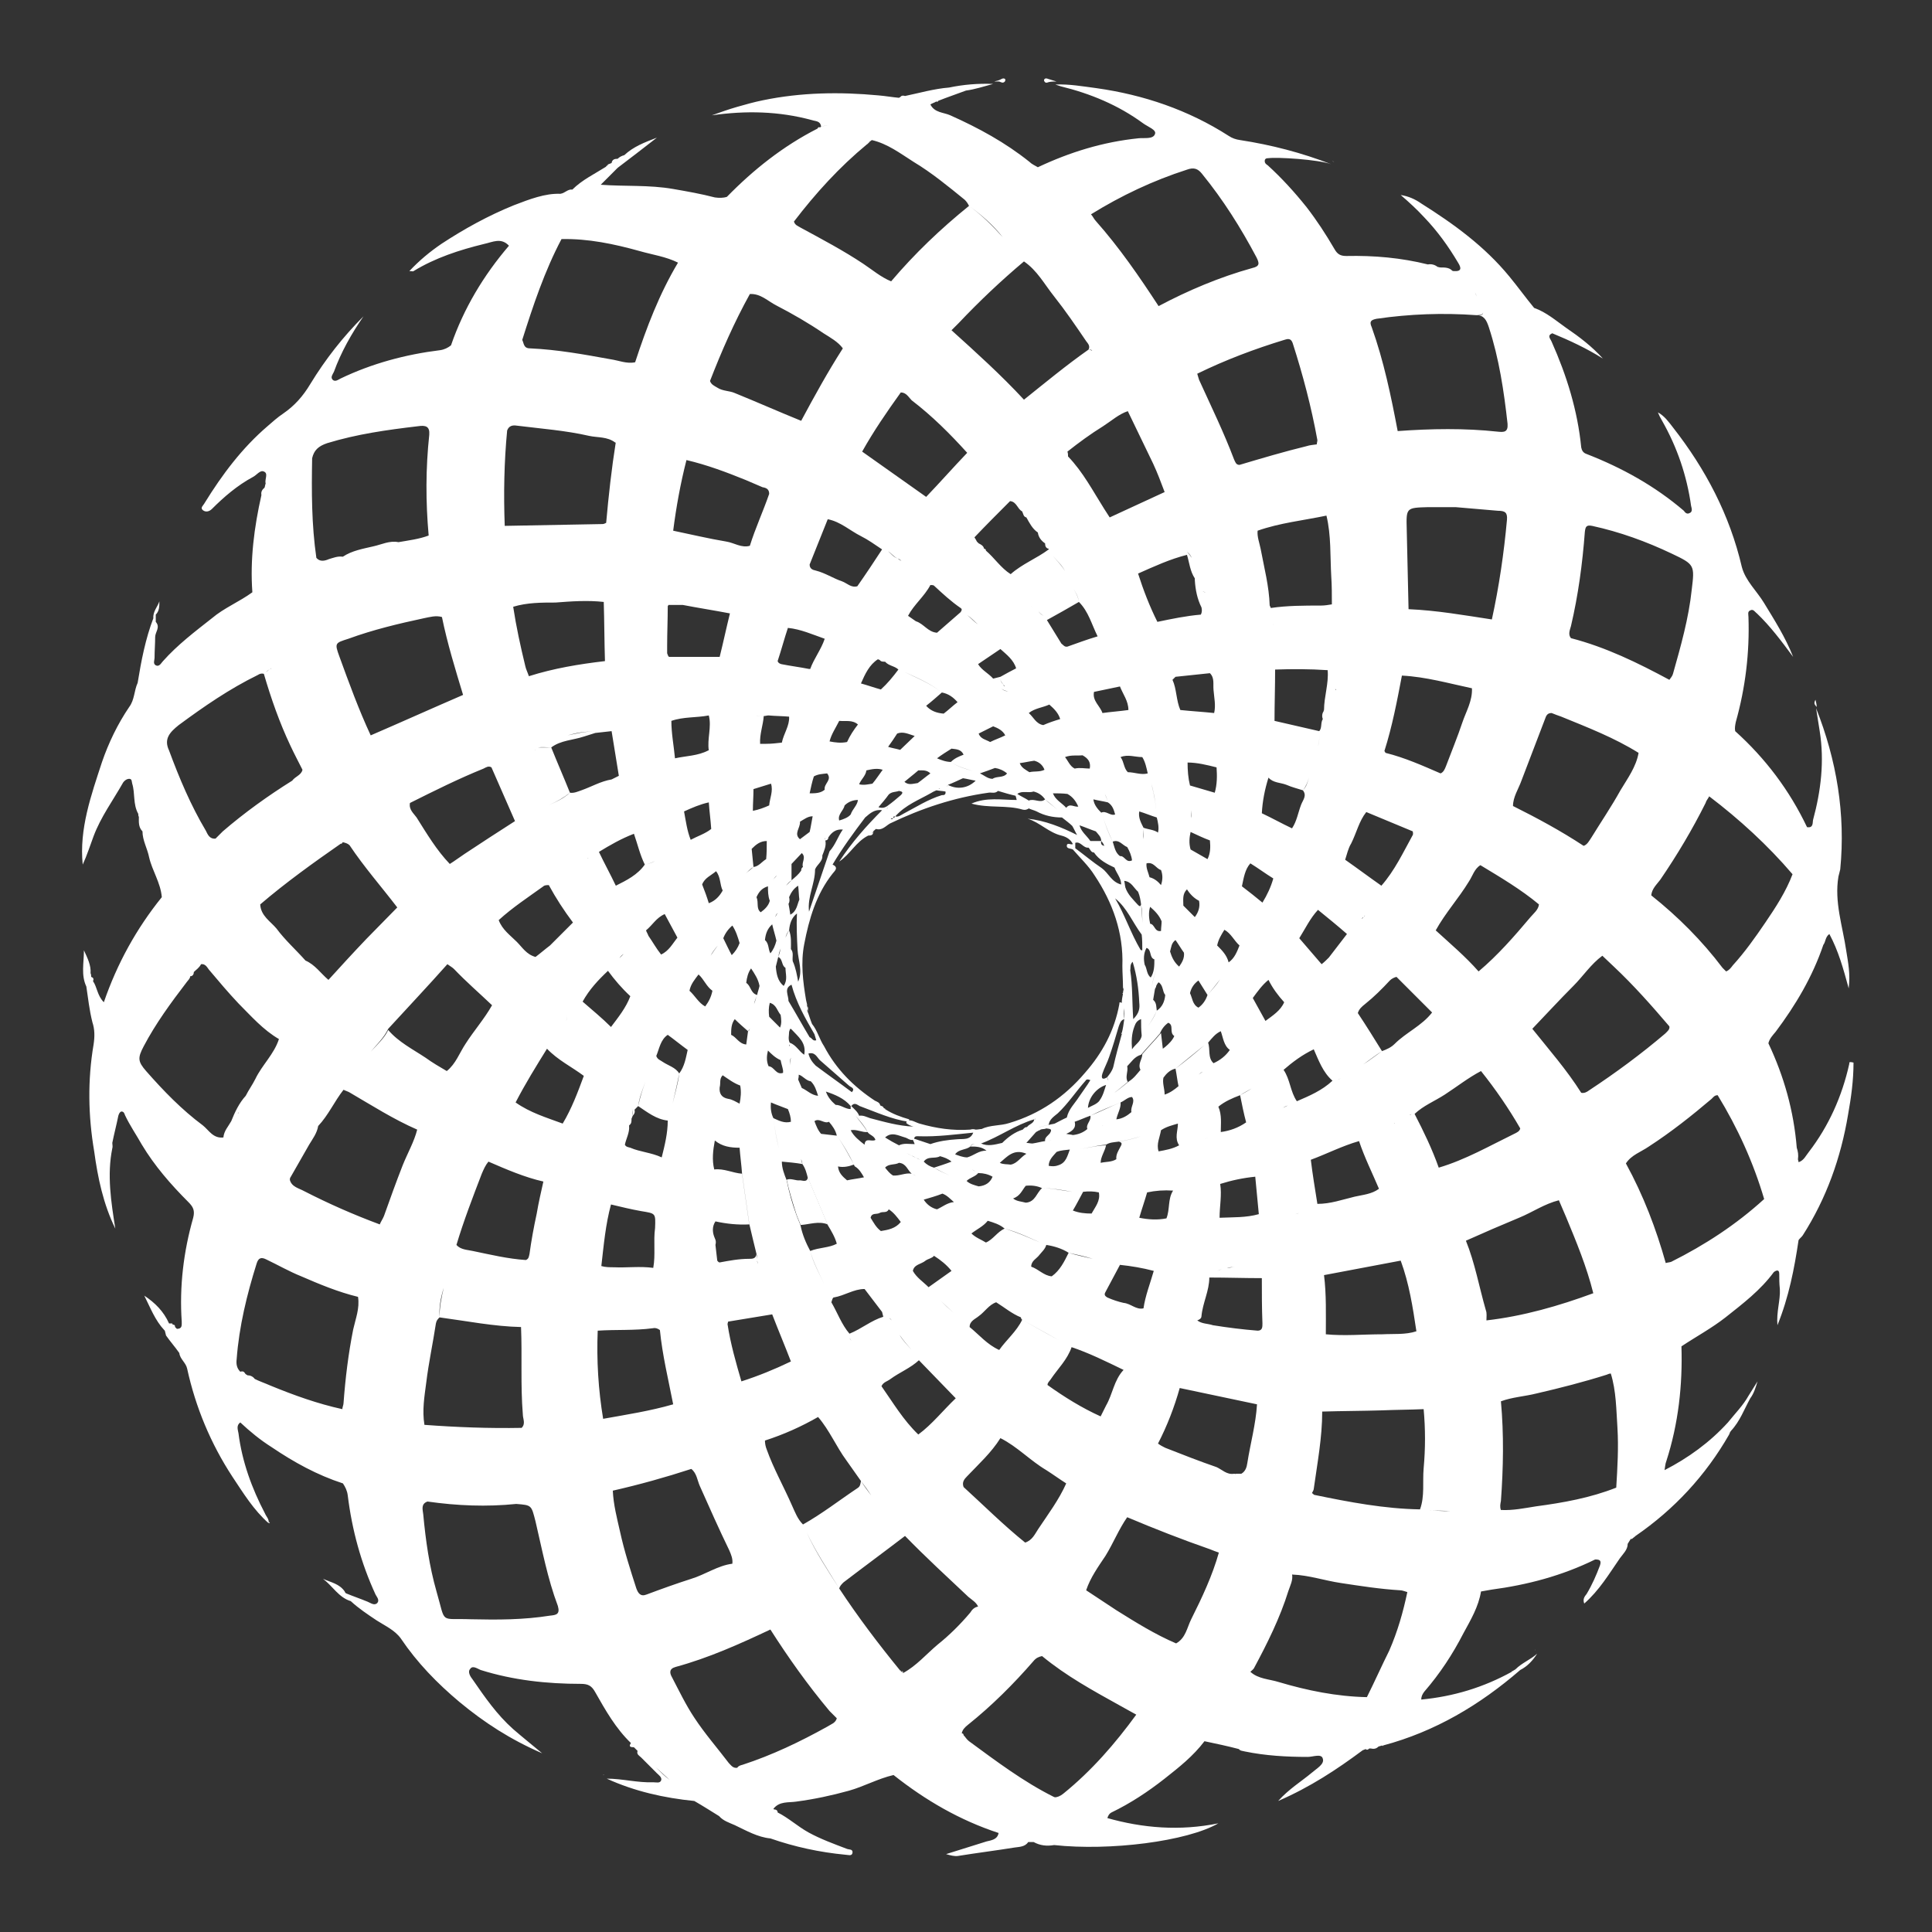<?xml version="1.0" encoding="utf-8"?>
<!-- Generator: Adobe Illustrator 27.0.1, SVG Export Plug-In . SVG Version: 6.00 Build 0)  -->
<svg version="1.1" id="Layer_1" xmlns="http://www.w3.org/2000/svg" xmlns:xlink="http://www.w3.org/1999/xlink" x="0px" y="0px"
	 viewBox="0 0 320 320" style="enable-background:new 0 0 320 320;" xml:space="preserve">
<rect x="0" y="0" width="320" height="320" fill="#333333" stroke="none"/>
<style type="text/css">
	.st0{fill:#FFFFFF;}
</style>
<g>
	<path class="st0" d="M220.7,26.7c0.1,0,0.2,0.1,0.3,0.1C220.8,26.8,220.7,26.7,220.7,26.7z"/>
	<path class="st0" d="M173,13.1c-0.1,0.1-0.1,0.3,0,0.4c0.2,0.3,0.4,0.2,0.7,0.1c0.4-0.1,0.9-0.1,1.3-0.1c-0.4-0.1-0.9-0.3-1.3-0.4
		C173.4,13,173.2,12.9,173,13.1z"/>
	<path class="st0" d="M300.9,117.1C300.9,117.1,300.9,117.2,300.9,117.1c0-0.4-0.1-0.8-0.2-1.2C300.3,116.6,300.7,116.8,300.9,117.1
		z"/>
	<path class="st0" d="M306.3,176.2c-1.2,5.4-3.4,10.3-6.7,14.6c-0.5,0.6-0.8,1.4-1.7,1.7c0-0.2-0.1-0.3-0.1-0.5
		c0.1-0.7,0-1.3-0.2-1.9c-0.5-6.1-2.1-11.8-4.7-17.3c0.2-0.8,0.7-1.3,1.2-1.9c3.3-4.4,6.1-9.1,7.9-14.4c0.4-0.5,0.3-1.3,1-1.8
		c1.5,2.8,2.3,5.7,3.2,9c0.3-2.4-0.1-4.3-0.4-6.2c-0.6-4.1-2-8.1-1.3-12.3c0.1-0.4,0.2-0.8,0.3-1.2c0.9-9.2-0.6-18.1-4-26.7
		c0.2,1.3,0.4,2.5,0.6,3.8c0.8,5,0.2,9.9-1.1,14.7c-0.1,0.4,0.1,1.4-1,1.2c-2.9-6.1-6.9-11.4-11.9-15.9c-0.1-0.5,0-1,0.1-1.5
		c1.6-5.7,2.3-11.5,2.1-17.4c0-0.4-0.2-0.9,0.3-1.1c0.5-0.3,0.8,0.3,1.1,0.5c2.2,2.1,4,4.5,6,7.2c-1.3-3.3-3.1-6.1-4.8-8.9
		c-1.2-2-3.1-3.7-3.7-6c-2-8.6-6-16.2-11.4-23.1c-0.7-0.9-1.4-1.9-2.5-2.5c0.2,0.5,0.4,0.9,0.7,1.4c2.5,4.4,4.1,9.1,4.8,14.1
		c0.1,0.4,0.3,1-0.3,1.2c-0.4,0.2-0.7-0.1-0.9-0.4c-4.8-4.1-10.2-7.1-16.1-9.4c-0.6-0.2-0.8-0.6-0.9-1.1c-0.6-6.1-2.4-11.9-4.9-17.5
		c-0.2-0.5-0.8-1,0.1-1.4c2.9,1.2,5.7,2.5,8.4,4.2c-1.8-2-3.9-3.6-6.1-5.1c-1.7-1.2-3.3-2.6-5.3-3.3c-1.4-1.7-2.7-3.5-4.1-5.2
		c-4.1-5-9.2-8.7-14.6-12.1c-1-0.7-2.1-1.2-3.4-1.4c1.4,1.2,2.7,2.4,3.9,3.7c2.2,2.3,4,4.8,5.6,7.5c0.5,0.8,0.7,1.5-0.7,1.4
		c2,0.4,2.5,2,3.1,3.5c-0.6-1.5-1.1-3.1-3.1-3.5c-0.1,0-0.2,0-0.3-0.1c-0.5-0.5-1.2-0.5-1.9-0.5c-0.2,0-0.4-0.1-0.5-0.1
		c-0.5-0.4-1.1-0.5-1.6-0.4c-4.4-1.1-8.9-1.5-13.5-1.4c-1,0-1.5-0.3-2-1.2c-1.4-2.4-2.9-4.7-4.6-6.9c-2-2.5-4.1-4.8-6.4-6.9
		c-0.3-0.2-0.6-0.4-0.5-0.9c0.1-0.3,0.4-0.3,0.6-0.3c1.4-0.2,8.2,0.2,10.4,1c-4.9-1.9-9.9-3.2-15.1-4c-0.7-0.1-1.3-0.3-1.9-0.7
		c-6.7-4.3-14.1-6.8-21.9-7.9c-2.3-0.3-4.5-0.7-6.8-0.6c0.3,0.1,0.6,0.2,0.9,0.3c4.9,1.2,9.5,3.1,13.6,6.1c0.8,0.6,2.3,1.1,2,1.8
		c-0.3,0.9-1.8,0.6-2.7,0.7c-5.9,0.6-11.4,2.3-16.7,4.8c-0.5-0.3-1-0.5-1.4-0.9c-4-3.2-8.4-5.6-13.1-7.7c-1.1-0.5-2.6-0.4-3.3-1.8
		c-0.4,0.1-0.7,0.1-1,0.1c-0.3,0-0.7,0-1-0.1c0.3,0.1,0.7,0.1,1,0.1c0.3,0,0.7,0,1-0.1c0.3-0.2,0.7-0.3,1-0.5
		c0.1,0.1,0.2,0.1,0.3-0.1c1.5-0.6,3-1.1,4.6-1.7c1.5-0.2,3-0.7,4.5-1.1c-2.5-0.1-4.9,0.1-7.3,0.6c-2.5,0.2-4.9,0.9-7.3,1.4
		c-0.3-0.1-0.6-0.1-0.8,0.2c-0.1,0-0.2,0.1-0.2,0.1c-1.1-0.1-2.2-0.3-3.4-0.4c-6.4-0.6-12.8-0.5-19.1,0.8c-1.5,0.3-2.9,0.7-4.3,1.1
		c-1.4,0.4-2.8,0.9-4.2,1.4c5.6-0.8,11.1-0.7,16.6,0.8c0.6,0.2,1.4,0.1,1.5,1.1c0.8-0.3,1.7-0.3,2.5,0c-0.8-0.3-1.6-0.3-2.5,0
		c-0.1,0-0.1,0.1-0.2,0.1c-0.2-0.1-0.3,0-0.4,0.2c-5.7,2.9-10.6,6.8-15,11.3c-0.6,0.2-1.3,0.2-2,0.1c-2.3-0.6-4.6-1-6.9-1.4
		c-4-0.7-8-0.4-12-0.7c0.9-0.9,1.9-1.9,2.8-2.8c2.1-1.6,4.2-3.2,6.5-5c-2.1,0.8-3.9,1.5-5.4,2.9c-0.4,0.1-0.8,0.3-1.1,0.6
		c-0.5,0-0.9,0.1-1,0.7c-0.2,0.1-0.3,0.1-0.5,0.2l-0.1,0c0,0,0,0.1,0,0.1c-0.1,0.1-0.2,0.1-0.2,0.2l-0.1,0c0,0,0,0.1,0,0.1
		c-1.9,1.2-4,2.2-5.6,3.8c-0.8-0.1-1.2,0.6-2,0.7C90.3,32,87.7,33,85.1,34c-4.2,1.7-8.2,3.9-12,6.4c-1.9,1.3-3.6,2.7-5.3,4.5
		c0.4,0,0.6,0.1,0.7,0c3.6-2.2,7.6-3.5,11.7-4.5c1.4-0.3,2.8-1.1,4.1,0.3c-4.2,4.9-7.5,10.4-9.6,16.5c-0.5,0.4-1.1,0.7-1.8,0.8
		c-5.7,0.7-11.3,2.2-16.5,4.7c-0.4,0.2-0.9,0.6-1.3,0.2c-0.4-0.4,0-0.9,0.2-1.3c1.2-3.3,2.9-6.3,4.9-9.2c-3.4,3.4-6.3,7.1-8.8,11.2
		c-1.2,2-2.6,3.6-4.5,4.9c-0.9,0.6-1.8,1.4-2.6,2.1c-4.2,3.6-7.5,8-10.4,12.7c-0.2,0.4-0.8,0.8-0.3,1.2c0.5,0.4,1.1,0.2,1.5-0.2
		c2-2,4.2-3.9,6.8-5.3c0.6-0.3,1.2-1.2,1.8-0.9c0.8,0.3,0.1,1.3,0.3,2c-0.1,0.2-0.1,0.5-0.2,0.7c-0.4,0.3-0.6,0.7-0.5,1.2
		c-1.2,5.3-1.9,10.7-1.5,16.1c-2.2,1.6-4.7,2.6-6.7,4.3c-2.8,2.2-5.7,4.4-8.1,7.1c-0.3,0.3-0.6,1-1.2,0.7c-0.5-0.3-0.2-0.8-0.2-1.3
		c0-1.1,0.1-2.3,0.1-3.4c0-0.8,0.9-1.6,0.1-2.5c0-0.4,0-0.8,0-1.2c0.6-0.6,0.6-1.4,0.6-2.2c-0.3,0.9-1.1,1.7-1,2.8
		c-1.3,3.4-2,7-2.6,10.7c-0.6,1.3-0.5,2.8-1.4,4c-1.9,2.8-3.4,5.9-4.5,9.1c-1.8,5.5-3.8,11.1-3.2,17c0.7-1.5,1.2-3.1,1.8-4.7
		c1.2-3.2,3.2-5.9,4.9-8.9c0.2-0.3,0.6-0.6,1-0.6c0.5,0,0.4,0.5,0.5,0.8c0.5,1.6,0.1,3.4,1,5c0,0.2,0,0.3,0.1,0.5
		c0,0.8-0.1,1.7,0.6,2.4c0,1.5,0.8,2.8,1.1,4.3c0.5,2.2,1.9,4.2,2.1,6.6c-4.2,5.2-7.4,11-9.6,17.4c-1.1-1.1-1.1-2.5-1.8-3.5
		c0.2-0.4,0-0.6-0.3-0.7c0-0.2,0-0.4-0.1-0.6l0,0c0.1-1.3-0.5-2.5-1.1-3.8c0,2.1-0.5,4.1,0.4,6c0.3,2,0.5,3.9,1,5.9
		c0.4,1.2,0.4,2.4,0.2,3.7c-1,5.9-0.9,11.8,0.1,17.7c0.6,4.4,1.5,8.7,3.5,12.8c-0.7-4.4-1.4-8.9-0.5-13.3c0.1-0.3,0-0.6,0-0.9
		c0.3-1.5,0.7-3,1-4.5c0.1-0.3,0.2-0.6,0.5-0.7c0.4,0,0.5,0.3,0.6,0.6c0.8,1.7,1.9,3.3,2.8,4.9c2.1,3.5,4.8,6.6,7.7,9.5
		c0.8,0.8,1.1,1.4,0.8,2.6c-1.6,5.6-2.3,11.4-1.9,17.2c0,0.6,0.1,1.2-0.8,1.2c0,0,0,0,0,0c-0.1-0.1-0.2-0.2-0.3-0.3c0,0,0,0,0,0
		c0-0.3-0.1-0.4-0.4-0.4c0-0.1-0.1-0.2-0.1-0.2c0,0,0.1,0,0.1,0l-0.1,0c0,0,0,0,0,0c-0.2,0-0.3,0-0.5,0c-0.9-2-2.3-3.4-4.1-4.6
		c1,2,1.8,4.1,3.3,5.7c0,0,0.1,0.1,0.1,0.1c0.1,0.3,0.1,0.5,0.2,0.8c0.7,1,1.5,1.9,2.2,2.9c0.1,1,1.1,1.6,1.3,2.6
		c1.4,6.4,3.9,12.4,7.5,17.9c1.8,2.7,3.5,5.5,6,7.7c0.1-0.7-0.4-1.1-0.6-1.6c-2.2-4.2-3.8-8.6-4.4-13.3c-0.1-0.6-0.4-1.3,0.3-1.8
		c1.6,1.5,3.3,2.9,5.2,4.1c3.7,2.5,7.5,4.6,11.8,6c0.4,0.6,0.7,1.2,0.8,2c0.7,5.7,2.2,11.2,4.6,16.4c0.2,0.4,0.7,0.9,0.3,1.4
		c-0.5,0.5-1.1,0-1.6-0.2c-1.2-0.5-2.4-0.9-3.6-1.4c-0.1-0.1-0.2-0.2-0.2-0.3c-0.9-1.3-2.3-1.5-3.6-2.1c1.6,1.2,2.6,3.1,4.6,3.7
		c1.3,1.2,2.8,2.2,4.3,3.2c1.4,0.9,3,1.6,4,3c2.7,4,6,7.4,9.7,10.5c4.1,3.4,8.4,6.2,13.7,8.5c-1.8-1.5-3.3-2.7-4.8-4
		c-2.7-2.4-4.7-5.3-6.7-8.2c-0.4-0.5-0.9-1.3-0.4-1.8c0.4-0.6,1.2,0,1.7,0.2c5.4,1.7,11,2.3,16.6,2.3c1.2,0,1.8,0.3,2.4,1.4
		c1.7,3,3.4,6,5.9,8.4c-0.4,0.6-0.1,0.7,0.5,0.7c0.1,0.1,0.2,0.2,0.3,0.3c0,0,0,0,0,0c0.1,0.1,0.2,0.2,0.3,0.3
		c-0.2,0.6,0.3,0.8,0.6,1.1c0.9,0.9,1.7,1.7,2.6,2.6c0.3,0.3,0.9,0.7,0.7,1.2c-0.2,0.5-0.8,0.3-1.3,0.3c-2.6,0.1-5.1-0.6-7.7-0.6
		c4.6,2.1,9.5,3.2,14.5,3.7c-0.8-0.6-1.7-1.3-2.5-1.9c0.8,0.7,1.6,1.3,2.5,1.9c1.4,0.8,2.8,1.7,4.1,2.5c0.7,0.8,1.7,1.1,2.6,1.5
		c1.9,0.9,3.8,2,5.9,2.2c4,1.4,8.2,2.3,12.4,2.7c0.4,0,1.1,0.3,1.2-0.3c0.1-0.7-0.6-0.5-1-0.7c-2.1-0.8-4.3-1.6-6.3-2.7
		c-1.8-1-3.3-2.4-5.1-3.3c0-0.3-0.2-0.5-0.6-0.5c0,0-0.1-0.1-0.1-0.1c-1.1-1.1-2.2-2.1-3.3-3.2c1.1,1.1,2.2,2.1,3.3,3.2
		c1-1.3,2.5-1,3.8-1.2c3-0.4,5.8-1,8.7-1.8c2.5-0.7,4.8-2,7.4-2.6c5.3,4.2,11,7.5,17.4,9.6c-0.2,1.1-1.2,1.2-2,1.4
		c-2.2,0.7-4.5,1.4-6.7,2.1c0.7,0.2,1.4,0.4,2,0.3c3.1-0.5,6.3-0.9,9.4-1.4c0.7-0.1,1.7-0.1,2.2-0.9c0.3,0,0.6,0,0.9,0
		c1.1,0.6,2.2,0.7,3.4,0.5c9.2,1,22-0.6,27.2-3.6c-6.4,1.3-12.5,0.8-18.5-0.9c-2.9-1.2-5.8-2.3-8.8-3.5c-5-2.5-9.5-5.9-14-9.2
		c-0.4-0.3-0.6-0.7-0.9-1c0,0,0,0,0,0c0-0.2-0.1-0.3-0.3-0.3l0,0c-2.2-1.8-4.2-3.8-6.1-5.9c1.9,2.1,3.9,4.1,6.1,5.9
		c0.1-0.6,0.5-1,1-1.4c4-3.2,7.6-6.8,10.9-10.6c0.4-0.5,0.9-0.7,1.4-0.8c4,3.3,8.4,5.7,12.9,8.2c0.9,0.5,1.8,1,2.7,1.5
		c-3.5,4.8-7.4,9.3-12.1,13.1c-0.5,0.4-1,0.6-1.5,0.6c2.9,1.2,5.8,2.3,8.8,3.5c0.1-0.4,0.3-0.8,0.7-1c3.1-1.5,6-3.4,8.8-5.6
		c2.4-1.9,4.7-3.7,6.6-6.2c1.9,0.4,3.8,0.8,5.7,1.3c0.2,0.3,0.6,0.3,1,0.4c3.4,0.7,6.9,0.9,10.4,0.9c0.9,0,2.3-0.6,2.5,0.3
		c0.3,0.9-1,1.6-1.8,2.3c-1.8,1.5-3.8,2.7-5.6,4.7c5.3-2.3,9.7-5.2,14-8.4c0.2-0.1,0.3-0.1,0.5-0.2c0.2,0.2,0.4,0.1,0.6-0.1
		c0.1,0,0.2,0,0.2,0c0.5,0.1,0.9,0.1,1.3-0.3c-0.1,0-0.1,0-0.2,0c0.1,0,0.1,0,0.2,0c0.2-0.1,0.4-0.1,0.6-0.2l0.1,0.1
		c0,0,0.1-0.1,0.1-0.1c8.6-2.3,16-6.7,22.7-12.5c1.2-0.6,2.1-1.6,2.8-2.7c-1.1,1-2.5,1.5-3.6,2.6c-0.2,0.1-0.3,0.2-0.5,0.3l-0.1,0
		c0,0,0,0.1,0,0.1c-4.7,2.6-9.7,4.1-15,4.6c0-0.5,0.2-0.9,0.5-1.3c2.6-3,4.7-6.2,6.5-9.7c1.2-2.2,2.5-4.4,2.9-6.9
		c0.5-0.1,1.1-0.2,1.7-0.3c6-0.8,11.7-2.3,17.2-5c0.7,0,1.1,0.1,0.8,1c-0.6,1.6-1.3,3.2-2.2,4.7c-0.3,0.4-0.7,0.8-0.4,1.6
		c2.5-2.2,4.1-4.9,5.9-7.5c0.5-0.7,1.3-1.4,1.3-2.4c0.2-0.3,0.3-0.5,0.5-0.8c0.1,0,0.1,0,0.2,0c0.2-0.2,0.4-0.3,0.6-0.5
		c6.4-4.4,11.6-10,15.5-16.8c0.1-0.2,0.1-0.3,0.2-0.5c0.1,0,0.1,0,0.1-0.1c1.5-1.6,2.2-3.6,3.2-5.4c0.6-0.8,0.9-1.8,1.2-2.8
		c-0.5,0.8-1,1.6-1.5,2.4l0,0c-0.9,1.6-2.2,2.9-3.4,4.4c-3,3.3-6.6,5.9-10.5,7.9c-1.5,0.6-2.9,1.3-4.3,2c1.5-0.6,2.9-1.3,4.3-2
		c0.1-0.5,0.1-1,0.3-1.5c2-6.2,2.7-12.6,2.5-19c2.4-1.6,5-3,7.3-4.8c2.9-2.3,5.8-4.5,8-7.5c0.4-0.3,0.9-0.5,0.9,0.3
		c0,0.8,0,1.6,0.1,2.5c0.1,1.9-0.6,3.8-0.4,6c1.9-4.7,2.8-9.4,3.5-14.1c-0.2,0.2-0.3,0.5-0.5,0.7c0.2-0.2,0.3-0.5,0.5-0.7
		c0.2-0.3,0.5-0.5,0.7-0.8c3.9-6.1,6.3-12.8,7.5-20c0.5-2.8,0.9-5.6,0.9-8.6C306.2,175.8,306.3,176,306.3,176.2z M283.1,131.9
		c5,3.8,9.7,8.1,13.8,12.9c-1.1,2.9-2.8,5.5-4.5,8c-1.7,2.5-3.4,4.9-5.4,7.1c-0.3,0.4-0.6,0.8-1.1,1c-0.2,1.2-0.9,2-1.8,2.6
		c0.9-0.6,1.6-1.4,1.8-2.6c-0.2-0.2-0.4-0.4-0.6-0.6c-3.4-4.5-7.4-8.5-11.8-12c0.1-1.1,0.9-1.8,1.5-2.6c2.8-4.1,5.3-8.3,7.5-12.7
		C282.6,132.6,282.9,132.3,283.1,131.9z M275.8,171.2c-4,3.4-8.2,6.5-12.6,9.4c-0.4,0.3-0.8,0.5-1.3,0.4c-2.4-3.8-5.3-7.1-8.1-10.6
		c2.3-2.4,4.5-4.8,6.8-7.1c1.6-1.6,2.9-3.6,4.8-5c0,0,0,0,0,0c0.6,0.6,1.3,1.2,1.9,1.8c3.3,3.1,6.3,6.5,9.2,9.9
		C276.6,170.5,276.2,170.8,275.8,171.2z M217.7,247.6c-0.1,0-0.2-0.2-0.4-0.3c0.1-0.2,0.3-0.5,0.3-0.7c0.6-4.3,1.4-8.5,1.4-12.8
		c3.3-0.1,6.6-0.1,9.9-0.2c2.3-0.1,4.6-0.1,6.9-0.2c0.3,3.3,0.3,6.5,0,9.8c-0.2,2.3,0.2,4.6-0.6,6.8
		C229.3,249.9,223.5,248.8,217.7,247.6z M204.4,244.1c-1.2,0.2-2-0.7-2.9-1.1c-2.9-1-5.7-2.1-8.5-3.2c-0.4-0.2-0.8-0.4-1.2-0.7
		c1.5-2.9,2.7-6,3.6-9.2c4.3,0.9,8.5,1.8,12.8,2.7c-0.2,3.3-1.1,6.5-1.6,9.7c-0.1,0.7-0.3,1.4-1,1.8v0c-0.3,0-0.6,0-0.9,0
		C204.7,244.2,204.7,244.1,204.4,244.1z M96.5,165.9c1.1-2,2.6-3.6,4.2-5.1c1.1,1.5,2.3,2.9,3.7,4.2c1.2-0.9,1.8-2.2,2.5-3.4
		c-0.8,1.2-1.4,2.5-2.5,3.4c-0.7,1.9-2,3.5-3.2,5.1c-0.6,1.3-1.3,2.6-1.9,3.9c0.5,0.1,0.9,0.4,1.1,0.8c-0.2-0.4-0.6-0.7-1.1-0.8
		c0,0,0,0,0,0c0.6-1.3,1.3-2.6,1.9-3.9C99.7,168.6,98.1,167.3,96.5,165.9z M54.4,162.3c-1.3-1.1-2.2-2.5-3.8-3.2
		c-1.6-1.8-3.4-3.4-4.8-5.3c-1-1.2-2.6-2.1-2.7-4c4.2-3.6,8.8-6.9,13.4-10.1c0.1-0.1,0.2-0.1,0.3-0.2l0,0c0,0,0,0,0,0
		c0.4,0.1,0.8,0.2,1.1,0.5c2.4,3.6,5.3,6.9,7.9,10.3c-1.7,1.7-3.4,3.5-5.1,5.2C58.5,157.8,56.4,160.1,54.4,162.3z M44.7,110.8
		c-0.2,0.2-0.4,0.3-0.6,0.5C44.2,111.1,44.5,111,44.7,110.8z M44.9,110.7c0,0-0.1,0.1-0.1,0.1C44.8,110.7,44.8,110.7,44.9,110.7z
		 M45.1,110.4C45.1,110.4,45.1,110.4,45.1,110.4C45.1,110.4,45.1,110.4,45.1,110.4z M70.2,102.4c1-0.2,2-0.5,3-0.2
		c1.1-0.9,2.4-0.8,3.7-0.9c-1.3,0.1-2.6,0-3.7,0.9c0.9,4.4,2.2,8.6,3.5,12.9c-5.1,2.2-10.2,4.5-15.3,6.7c-2-4.3-3.6-8.7-5.2-13.1
		c-0.8-2.2-0.7-2.2,1.5-2.9C61.8,104.3,66,103.3,70.2,102.4z M124.2,48.7c1.8-0.1,3,1.2,4.4,1.9c2.7,1.4,5.3,2.9,7.8,4.6
		c1.1,0.7,2.4,1.4,3.2,2.5c1.6,0.6,2.9,1.6,4.2,2.6c-1.3-1-2.6-2-4.2-2.6c-2.5,3.9-4.7,7.9-6.9,12c-3.7-1.5-7.3-3.1-11-4.6
		c-0.9-0.4-2-0.3-2.9-0.9c-0.5-0.3-1-0.5-1.2-1.1c-0.4,0.5-0.8,0.5-1.3,0.4c0.5,0.1,0.9,0.1,1.3-0.4
		C119.5,58.2,121.6,53.4,124.2,48.7z M182.7,70.6c1.4-0.9,2.6-2,4.1-2.5c1.4,2.9,2.8,5.8,4.2,8.7c0.7,1.5,1.3,3.1,1.9,4.7
		c0,0,0,0,0,0c-3,1.4-6.1,2.8-9.1,4.2c-0.3-0.5-0.6-0.9-0.9-1.4c-1.9-3-3.5-6.1-6-8.7h0c0-0.3,0-0.5-0.1-0.8
		C178.7,73.3,180.6,71.9,182.7,70.6z M219.9,111c0.2,2.2-0.6,4.4-0.6,6.6c0.4,0.6,0.4,1.2,0.4,1.9c0-0.7,0.1-1.3-0.4-1.9
		c-0.1,0-0.1,0.1,0,0.1c0.1,0.3,0.1,0.7,0,1c0.1-0.3,0.1-0.6,0-1c-0.3,0.4-0.4,0.9-0.2,1.4c-0.4,0.6-0.1,1.5-0.6,2
		c0.1,0.9,0,1.8-0.2,2.6c-0.1,0.4-0.2,0.7-0.3,1.1c0.1-0.4,0.2-0.7,0.3-1.1c0.2-0.9,0.3-1.7,0.2-2.6c-2.5-0.6-4.9-1.1-7.4-1.7
		c0-2.8,0.1-5.6,0.1-8.5C214,110.8,216.9,110.8,219.9,111z M169.3,218.6c-0.9,1.9-2.6,3.3-3.8,5c-2-0.9-3.3-2.5-4.9-3.8
		c0-1,0.9-1.3,1.5-1.8c1-0.7,1.7-1.9,2.9-2.3c0,0,0,0,0,0c1.3,0.8,2.6,1.9,4.1,2.5C169.1,218.4,169.2,218.5,169.3,218.6
		c2.7,1.5,5.4,3,8.1,4.5c3,1,5.8,2.4,8.7,3.8c-1.6,1.7-1.8,4-2.9,5.9c-0.3,0.6-0.6,1.2-0.9,1.8c-3.1-1.4-6-3.2-8.8-5.2
		c0-0.4,0.3-0.6,0.5-0.9c1.2-1.8,2.8-3.3,3.5-5.4C174.6,221.6,172,220.1,169.3,218.6z M140.7,220.9L140.7,220.9
		c-1.3-1.5-2-3.5-3-5.2c-0.2-0.3-0.3-0.5-0.5-0.8c-0.7-0.2-1.2-0.5-1.3-1.1c0.1,0.7,0.6,0.9,1.3,1.1c0.2,0.3,0.3,0.5,0.5,0.8
		c0.1-0.3,0.2-0.8,0.4-0.8c1.8-0.3,3.3-1.4,5.1-1.4c-0.7-1.5-1.5-2.9-2.4-4.2c0.8,1.4,1.6,2.8,2.4,4.2c1,1.3,1.9,2.5,2.9,3.8
		c0.1,0.3,0.1,0.5,0.2,0.8C144.3,218.7,142.7,220.1,140.7,220.9z M141,222.1c-0.1-0.2-0.2-0.3-0.3-0.5
		C140.8,221.7,140.9,221.9,141,222.1z M120.6,182c-1.1-0.2-1.5-0.9-1.4-1.9c0.2-0.7-0.1-1.4,0.5-2c0.9,0.6,1.8,1.3,2.9,1.7
		c0.2,1,0.1,2-0.1,3c0,0.6,0,1.2,0,1.9c0-0.6,0-1.2,0-1.9C121.9,182.5,121.3,182.1,120.6,182z M112.5,177.8c-0.2,1.7-0.7,3.3-1.1,5
		C111.8,181.1,112.2,179.4,112.5,177.8c-0.6-1-1.8-1.3-2.7-1.9c-0.4-0.3-0.9-0.4-1.1-1c0.5-1.2,0.7-2.7,1.9-3.5
		c1.1,0.8,2.2,1.7,3.3,2.5C113.6,175.2,113.4,176.6,112.5,177.8z M108.7,200.4c-0.1-2.3,0.4-4.6,0.7-6.9
		C109.1,195.8,108.6,198.1,108.7,200.4z M104.4,190.1c-0.3-0.1-0.7-0.1-0.9-0.5c0.2-1,0.8-2,0.7-3.1c-0.6-0.6-1-1.4-1-2.2
		c0,0.9,0.4,1.6,1,2.2l0-0.1c-0.1-0.3-0.1-0.5,0-0.7c-0.1,0.2-0.1,0.5,0,0.7c0.4-0.3,0.4-0.6,0.4-1.1c0.1-0.2,0.1-0.3,0.2-0.5
		c-0.1-0.4-0.1-0.8-0.1-1.2c0,0.4,0.1,0.8,0.1,1.2c0.3-0.3,0.4-0.6,0.3-1c0.1-0.2,0-0.3-0.1-0.4c0.1,0.1,0.1,0.2,0.1,0.4
		c0.2-0.2,0.4-0.4,0.6-0.6c0.2-1.4,0.7-2.7,1.2-4c-0.5,1.3-0.9,2.6-1.2,4c1.5,1,3,2.2,4.9,2.4c0,2.1-0.5,4.1-1,6.1
		C107.9,190.9,106,190.8,104.4,190.1z M60,137.5c-0.4,0.2-0.7,0.4-1,0.6C59.3,137.9,59.7,137.7,60,137.5z M74.5,143.1
		c-2.2-2.3-3.8-5-5.5-7.7c-0.5-0.7-1.3-1.3-1.1-2.4c4-2,8-4,12.2-5.7c0.4-0.2,0.8-0.5,1.3-0.2c0,0,0,0,0,0c1.3,3,2.6,5.9,3.9,8.9
		c-2.8,1.8-5.6,3.6-8.3,5.4C76.1,142,75.3,142.6,74.5,143.1z M149.3,91.4c0-0.1,0.1-0.3,0.2-0.4C149.4,91.1,149.3,91.2,149.3,91.4
		c0,0,0,0.1,0,0.1C149.3,91.5,149.3,91.4,149.3,91.4z M167.3,83c-0.1-1.7-1.3-2.6-2.4-3.6C165.9,80.5,167.2,81.3,167.3,83
		c1.1,0.1,1.2,1.3,2,1.7c0.2,0.4,0.2,0.9,0.7,1c0,0,0,0,0,0c0.5,0.9,1,1.9,1.9,2.5c0,0,0.1-0.1,0.1-0.1l-0.1,0.1
		c0.1,0.8,0.6,1.4,1.2,1.8c0,0.4,0.1,0.8,0.6,0.9c0,0,0,0.1,0,0.1c0.2,0.4,0.4,0.7,0.7,1.1c0.7,0.8,1.5,1.5,2,2.5
		c-0.5-0.9-1.3-1.7-2-2.5c-0.2-0.4-0.4-0.7-0.7-1.1c-2,1.5-4.4,2.4-6.3,4.1c-1.6-1-2.7-2.7-4.1-3.9c0,0,0,0,0,0
		c0-0.2-0.1-0.3-0.3-0.3l0,0c0,0,0,0,0,0c0,0,0,0,0,0l0,0c0,0,0,0,0,0c-0.1-0.5-0.5-0.7-0.9-0.9c-0.1-0.1-0.2-0.2-0.3-0.3
		c-0.6,0-1.1-0.1-1.7-0.1c0.6,0,1.1,0.1,1.7,0.1c-0.1-0.2-0.2-0.4-0.4-0.7C163.3,87,165.3,85,167.3,83z M196.6,91.9
		c0-0.2,0-0.3,0-0.5c0,0,0,0,0,0c0.4,0.3,0.6,0.6,0.8,1c-0.2-0.3-0.5-0.7-0.8-1C196.6,91.6,196.6,91.7,196.6,91.9
		c0.4,1.3,0.5,2.7,1.3,3.9c0,0.1,0,0.2,0,0.3c0.6,0.4,0.7,1.1,1.1,1.6c-0.4-0.5-0.5-1.2-1.1-1.6c0.1,1.6,0.4,3.1,1.1,4.5
		c0.1-0.9,0.2-1.7,0.2-2.6c0.2,0,0.4,0.1,0.5,0.1c-0.2,0-0.4-0.1-0.5-0.1c-0.1,0.9-0.2,1.7-0.2,2.6c0.1,0.4,0.1,0.8-0.1,1.2
		c-2.4,0.2-4.8,0.7-7.2,1.2c-1.3-2.6-2.3-5.2-3.2-8l0,0C191.2,93.8,193.8,92.6,196.6,91.9z M197.7,92.9
		C197.7,92.9,197.7,92.9,197.7,92.9C197.7,92.9,197.7,92.9,197.7,92.9z M215.5,133.3c-0.5,1.3-0.7,2.7-1.5,3.9
		c-1.7-0.8-3.3-1.7-5-2.5c0.1-2,0.5-4,1.1-5.9c0.8,0.9,2,0.8,3,1.2c0.9,0.4,1.8,0.6,2.7,0.9c0.5-0.6,0.8-1.4,1-2.1
		c0-0.2,0.1-0.3,0.1-0.5c0,0.2-0.1,0.3-0.1,0.5c-0.2,0.7-0.4,1.5-1,2.1C216.5,131.8,215.8,132.5,215.5,133.3z M221.6,161.4
		c0,0.1,0,0.2,0,0.3C221.6,161.6,221.6,161.5,221.6,161.4z M221.8,169.3c-0.1,0-0.2-0.1-0.3-0.2
		C221.6,169.2,221.7,169.3,221.8,169.3z M222.5,169c0.3-0.1,0.5-0.2,0.7,0c0.1,0,0.2,0,0.3-0.1c-0.1,0-0.2,0.1-0.3,0.1
		C223,168.8,222.8,168.9,222.5,169z M221.8,169.3c0.1,0,0.1,0,0.2,0C221.9,169.3,221.9,169.3,221.8,169.3z M222,169.3
		c0.1,0,0.1,0,0.2-0.1C222.1,169.2,222.1,169.3,222,169.3z M222.3,169.2c0,0,0.1,0,0.1-0.1C222.3,169.1,222.3,169.2,222.3,169.2z
		 M222.4,169.1c0,0,0.1,0,0.1-0.1C222.5,169.1,222.4,169.1,222.4,169.1z M237.2,167.7c-1.7,2.2-4.3,3.3-6.2,5.2l0,0
		c-0.6,0.6-1.3,0.9-2.1,1.2c-1,0.7-2,1.5-3.1,2.2c0,0,0,0,0,0c1-0.7,2-1.5,3.1-2.2c-1.3-2.1-2.6-4.2-4-6.3c0.2-0.7,0.7-1.1,1.2-1.5
		c1.5-1.2,2.8-2.5,4.1-3.9c0.3-0.3,0.7-0.5,1.1-0.6C233.3,163.8,235.3,165.8,237.2,167.7z M145.9,203.9c0.9,1.5,2,2.9,3.1,4.2
		C147.9,206.8,146.8,205.4,145.9,203.9c-0.8-0.6-1.2-1.4-1.7-2.2c0.2-0.9,1-0.5,1.5-0.8c0.5-0.3,1.2,0.1,1.5-0.6v0
		c0.8,0.5,1.4,1.3,2,2.1C148.3,203.5,147.1,203.7,145.9,203.9z M147.7,218.7c-0.1-0.1-0.3-0.3-0.4-0.4
		C147.5,218.4,147.6,218.6,147.7,218.7z M134.2,207.2c0.5,1.9,1.5,3.7,2.3,5.5C135.7,210.9,134.7,209.2,134.2,207.2
		c-0.7-1.3-1.3-2.7-1.6-4.2c-0.2-0.6-0.5-1.2-0.7-1.8c-0.7-1.9-1.2-3.7-1.6-5.7c-0.4-1-0.8-2-0.8-3.1c1.1,0.1,2.3,0.2,3.4,0.4
		c-0.1-0.3-0.2-0.6-0.2-0.8c0.1,0.3,0.2,0.6,0.2,0.8c0.5,0.7,0.7,1.5,0.9,2.3c1.1,2.6,2.2,5.2,3.3,7.8c0.6,1,1.2,2,1.5,3.1
		C137.3,206.7,135.7,206.6,134.2,207.2z M107.4,155c-0.1-0.3-0.3-0.6-0.4-0.9c1.1-0.9,1.7-2.1,3.1-2.7c0.7,1.3,1.4,2.6,2.1,3.9
		c-0.8,1-1.4,2.2-2.7,2.8C108.7,157.1,108.1,156,107.4,155z M99.9,130.1c0.1,0,0.1-0.1,0.2-0.1C100,130,100,130.1,99.9,130.1z
		 M97.3,142.2c0.1-0.1,0.2-0.1,0.3-0.2C97.4,142.1,97.4,142.2,97.3,142.2z M102,146.7c-0.9-1.9-1.9-3.7-2.8-5.6
		c-0.5,0.2-1,0.4-1.5,0.6l0,0c0.5-0.2,1-0.4,1.5-0.6c1.8-1.1,3.7-2.2,5.8-3c0.6,1.7,1,3.5,1.8,5.1c0.6-0.1,1.1-0.3,1.7-0.6
		c-0.5,0.3-1.1,0.5-1.7,0.6C105.6,144.9,103.8,145.8,102,146.7z M100.9,120.6c-0.9-0.1-1.7,0.1-2.5,0.6c-1.5-0.1-2.9,0.3-4.4,0.6
		c1.4-0.4,2.9-0.7,4.4-0.6C99.2,120.7,100.1,120.6,100.9,120.6z M112.4,99.9c-0.5-0.3-1.1-0.5-1.6,0.2
		C111.4,99.4,111.9,99.6,112.4,99.9z M110.4,108c0-0.1,0-0.2,0.1-0.2C110.4,107.8,110.3,107.9,110.4,108z M110.3,103.7
		c0-0.8,0-1.7,0.1-2.5C110.3,102,110.3,102.8,110.3,103.7z M110.4,100.3c0-0.1,0-0.1-0.1-0.1C110.3,100.2,110.3,100.3,110.4,100.3
		C110.4,100.3,110.4,100.3,110.4,100.3z M110.5,108.2c0-0.2,0-0.3,0-0.5c0-0.2,0-0.5,0-0.7c0-2.2,0.1-4.4,0.1-6.6
		c0,0,0.1-0.1,0.1-0.2c0.8,0,1.6,0,2.4,0c2.6,0.5,5.2,0.9,7.8,1.4c-0.6,2.4-1.1,4.8-1.7,7.2c-2.8,0-5.6,0-8.4,0
		C110.6,108.6,110.6,108.4,110.5,108.2z M154.1,96.9c0.2,0,0.5,0,0.6,0.1c1.4,1.3,2.8,2.6,4.4,3.7c0.3,0.2,0.2,0.4,0,0.7
		c0.4,0.1,0.7,0.2,1,0.4c-0.3-0.2-0.6-0.4-1-0.4c-1.3,1.1-2.6,2.3-3.9,3.4c-1.5-0.1-2.2-1.5-3.5-1.9c-0.4-0.3-0.9-0.6-1.3-0.9
		C151.4,100.1,153.1,98.8,154.1,96.9z M185.5,113.7c0.5,1.3,1.4,2.4,1.4,3.9c-1.4,0.2-2.9,0.3-4.3,0.5c0,0,0,0,0,0
		c-0.4-1.2-1.7-2-1.4-3.5C182.6,114.3,184.1,114,185.5,113.7C185.5,113.7,185.5,113.7,185.5,113.7z M200.4,111.5
		c0.8,0.8,0.5,1.8,0.6,2.8c0.1,1.3,0.4,2.5,0.1,3.8c-1.9-0.2-3.7-0.3-5.6-0.5c-0.7-1.6-0.6-3.5-1.3-5c0.2-0.2,0.3-0.3,0.5-0.5
		C196.6,111.9,198.5,111.7,200.4,111.5z M207.1,143c1.3,0.8,2.5,1.7,3.8,2.5c-0.4,1.4-1,2.7-1.8,4v0c-1.1-0.9-2.2-1.8-3.4-2.7
		c-1,2.4-1.9,4.8-2.9,7.2c1.1,0.6,1.6,1.8,2.5,2.6c0.9-1.4,1.7-2.9,2.5-4.4c-0.8,1.5-1.6,2.9-2.5,4.4c-0.4,1-0.8,2.1-1.8,2.8
		c-0.3-1.2-1.1-2-1.9-2.8c0.2-1,0.7-1.8,1.2-2.6c1-2.4,1.9-4.8,2.9-7.2C206,145.4,206.2,144,207.1,143z M224.5,168
		C224.5,168,224.5,168,224.5,168C224.5,168,224.5,168,224.5,168z M225.2,187.9c0.7-0.3,1.5-0.4,2.4-0.3c0.4-0.1,0.7-0.2,1-0.3
		c-0.3,0.1-0.7,0.2-1,0.3C226.7,187.5,225.9,187.6,225.2,187.9z M232,184.8c0.1-0.1,0.2-0.1,0.3-0.2
		C232.2,184.7,232.1,184.7,232,184.8z M231,186c0,0-0.1,0.1-0.1,0.1C230.9,186,231,186,231,186z M220.7,179c0.5,0.1,0.9-0.2,1.4-0.4
		C221.7,178.8,221.3,179,220.7,179c-1.7,1.6-3.8,2.5-5.9,3.4c-1.1-1.6-1.1-3.6-2.2-5.2c1.5-1.3,3.1-2.5,5-3.4
		C218.4,175.6,219.1,177.6,220.7,179z M196.5,201.9c-1.1,0-2.2,0-3.3-0.1c-1.5,0.3-3,0.2-4.5-0.1h0c0.4-1.4,0.9-2.8,1.3-4.2
		c-2.7,0-5.3,0-8,0c0.3,1.4-0.6,2.4-1.2,3.5c-1.1,0-2.1-0.1-3.1-0.5c0.6-1,1.1-2,1.7-3.1h0c0.9-0.1,1.7-0.1,2.6,0.1c2.7,0,5.3,0,8,0
		c1.4-0.3,2.8-0.4,4.3-0.3c0.7-0.1,1.4-0.2,2.2-0.3c-0.7,0.1-1.4,0.2-2.2,0.3c-0.9,1.4-0.5,3.1-1.1,4.6
		C194.2,201.9,195.3,201.9,196.5,201.9z M194.5,211c-0.1,0-0.2,0-0.2,0C194.3,211,194.4,211,194.5,211z M151,194.4
		c-1-0.2-2,0.4-3.1,0.3c-0.5-0.3-0.9-0.8-1.3-1.3c0.6-0.7,1.6-0.4,2.3-0.8c-1.3-1.3-2.6-2.5-3.9-3.8c-0.6,0.4-1.7-0.5-1.8,0.8
		c0.4,0.8,0.9,1.4,1.5,2c-0.6-0.6-1.1-1.2-1.5-2c-0.9-0.7-1.8-1.4-2.3-2.4c1-0.2,1.9,0.4,2.8,0.3c-0.6-1-1.3-1.8-2-2.7
		c0.7,0.8,1.5,1.7,2,2.7c0.3,0.5,1.1,0.6,1.3,1.3c1.3,1.3,2.6,2.5,3.9,3.8C150.1,192.7,150.3,193.8,151,194.4
		c0.7,0.3,1.3,0.7,1.9,1.1C152.3,195,151.6,194.7,151,194.4z M138.4,192.6c-1-1.4-1.8-3-2.3-4.7c-0.6-0.6-0.9-1.4-1.2-2.2
		c0.8-0.6,1.6,0.5,2.4,0.1c0.6,0.7,1.1,1.4,1.3,2.3c1.1,1.5,2,3.1,2.8,4.7l0,0c-0.9-1.6-1.7-3.2-2.8-4.7c-0.9-0.1-1.7-0.2-2.6-0.3
		C136.6,189.6,137.3,191.2,138.4,192.6z M130.7,170.9c-0.2-0.3-0.2-0.7-0.2-1C130.5,170.2,130.5,170.6,130.7,170.9
		c0.1-0.2,0.1-0.7,0.4-0.4c1.1,1.2,2.5,2.2,2.1,4.2c-0.9-0.6-1.3-1.6-2.4-2C130.5,172.1,130.7,171.5,130.7,170.9z M116.3,146.5
		c-2,0.7-3.4,2.1-4.8,3.5c-0.2,0.2-0.5,0.5-0.7,0.7c0.2-0.2,0.5-0.5,0.7-0.7C112.9,148.6,114.3,147.2,116.3,146.5
		c0.4-1.1,1.5-1.5,2.3-2.2c0.8,1,0.6,2.2,1.1,3.2c-0.5,0.9-1.2,1.7-2.3,2.1C117.1,148.6,116.7,147.5,116.3,146.5z M114.4,139.1
		c-0.6-1.5-0.8-3.1-1.1-4.7c1.3-0.6,2.7-1.2,4.1-1.5c0.1,1.5,0.3,2.9,0.4,4.4C116.8,138.1,115.5,138.5,114.4,139.1
		c-1,0.6-2,1.1-3,1.7C112.4,140.2,113.4,139.7,114.4,139.1z M170.7,99.8c0,0.1,0,0.2,0,0.3C170.7,100,170.7,99.9,170.7,99.8z
		 M170.3,118c-1-1.2-2.4-2.1-3.3-3.5c-0.9,0-1.3-0.6-1.8-1.2c0.4,0.6,0.9,1.1,1.8,1.2C167.9,115.9,169.3,116.8,170.3,118z
		 M179.3,125.1C179.3,125.1,179.3,125.1,179.3,125.1c0.9,0.5,1.4,1.1,1.2,2.2c-0.8,0-1.6-0.2-2.5,0c-0.8-0.4-1.1-1.3-1.6-1.9
		c-1.2-1-1.9-2.5-3-3.6c1.1,1.2,1.8,2.6,3,3.6C177.4,125,178.4,125.2,179.3,125.1z M196.6,147.3c0.1-2.2-0.2-4.4,0.6-6.6
		c-0.3-1-0.2-2,0-2.9c0-0.3,0-0.6,0-0.9c0,0.3,0,0.6,0,0.9c1.1,0.5,2.1,1,3.2,1.4l0,0c0.1,1.1,0.1,2.1-0.4,3.1
		c-0.9-0.5-1.9-1.1-2.8-1.6C196.4,142.8,196.7,145.1,196.6,147.3c0.5,0.8,1.2,1.5,2,1.9c0.2-0.1,0.3-0.2,0.4-0.4
		c-0.1,0.2-0.2,0.3-0.4,0.4c0.2,1-0.1,1.9-0.7,2.7c-0.6-0.6-1.3-1.3-1.9-1.9C196,149,195.8,148.1,196.6,147.3z M197.3,134.2
		c0,0.4,0,0.9,0,1.3c0,0.4,0,0.9,0,1.3c0-0.4,0-0.9,0-1.3C197.2,135.1,197.3,134.6,197.3,134.2c0-0.1,0-0.3,0-0.4
		C197.3,133.9,197.3,134,197.3,134.2z M202.1,162.2c-0.6,0.9-1.3,1.7-2.1,2.6c-0.3,0.9-0.8,1.6-1.5,2.1c-1-0.5-1-1.6-1.4-2.4
		c0,0,0,0,0,0c0.2-0.9,0.7-1.6,1.4-2.1c0.5,0.8,1,1.6,1.5,2.4C200.7,164,201.4,163.1,202.1,162.2z M203.7,173.9
		C203.7,173.9,203.7,173.9,203.7,173.9c-0.7,1-1.6,1.7-2.7,2.2c-1-0.9-0.5-2.3-0.9-3.4c0.6-0.7,1.2-1.5,2.1-1.9c0,0,0,0,0,0
		C202.6,171.9,202.7,173.2,203.7,173.9z M195.3,189.7c1.7-0.3,3.3-0.7,4.9-1.3C198.6,189,196.9,189.3,195.3,189.7
		c-1.1,0.6-2.3,0.8-3.4,1c-0.4-1.2,0.2-2.3,0.4-3.5c0.9-0.6,1.8-0.8,2.8-1.1c1.5-0.6,3-1.3,4.5-1.9c-1.5,0.6-3,1.3-4.5,1.9
		C195.1,187.3,194.5,188.5,195.3,189.7z M151.5,189.5c-0.9,0-1.8-0.2-2.6,0.2c0.5,0.9,1.3,1.3,2.2,1.8c-0.8-0.4-1.6-0.9-2.2-1.8
		c-0.8-0.4-1.5-0.8-2.3-1.3c1.1-1,2.2-0.3,3.3,0c0.4,0.1,0.8,0.5,1.3,0.4C151.3,189,151.4,189.2,151.5,189.5c0.7,0.3,1.4,0.7,2.1,1
		C152.9,190.1,152.2,189.8,151.5,189.5z M152.4,192.1c-0.2-0.1-0.4-0.2-0.6-0.3c-0.3-0.1-0.6-0.3-0.8-0.4c0.3,0.1,0.5,0.3,0.8,0.4
		C152.1,191.9,152.2,192,152.4,192.1z M138.4,183c-0.7-0.6-1.3-1.3-1.6-2.2c1.5,0.5,3,1.1,4.1,2.4c0,0.2,0,0.3,0,0.5
		C140,183.7,139.3,183,138.4,183z M130.5,169.4c0-0.1,0-0.2,0-0.3C130.5,169.2,130.5,169.3,130.5,169.4z M128.5,160.1
		c0.1-0.5,0.3-1.1,0.4-1.6c0.1-0.5,0.2-0.9,0.4-1.4c-0.1-0.3-0.1-0.7-0.3-1c0.2,0.3,0.2,0.7,0.3,1l0,0c-0.1,0.5-0.2,0.9-0.4,1.4
		c0.8,0.4,0.5,1.4,1.2,1.8v0c0,1,0.4,2-0.3,3C128.8,162.5,128.6,161.3,128.5,160.1z M134.8,128.6L134.8,128.6
		c0.7-0.4,1.4-0.4,2.2-0.5c0.9,1.1-0.6,1.7-0.4,2.7c-0.7,0.6-1.6,0.6-2.5,0.6c-0.7,0.2-1.4,0.4-2.1,0.7c0.7-0.2,1.4-0.4,2.1-0.7
		C134.3,130.5,134.5,129.5,134.8,128.6z M164.5,120.3c0.8,0.3,1.6,0.7,2,1.5c-0.8,0.4-1.7,0.7-2.5,1.1c-0.7-0.4-1.6-0.5-1.9-1.4
		C162.9,121.1,163.7,120.7,164.5,120.3L164.5,120.3z M176.8,131.5C176.8,131.5,176.8,131.5,176.8,131.5c0.9,0.5,1.4,1.2,1.8,2.1
		c-0.7,0.1-1.4-0.6-2,0.2c0,0,0,0,0,0c-0.7-0.8-1.8-1.3-2.2-2.4c-0.4-0.3-0.7-0.7-1.1-1c0.4,0.3,0.7,0.7,1.1,1
		C175.2,131.4,176,131.4,176.8,131.5z M189.2,157.4c-0.1,0.7-0.5,1.5-0.6,2.3C188.7,158.9,189.1,158.1,189.2,157.4
		c-0.1,0-0.2,0-0.3-0.1c-1.6-2.7-2.6-5.8-4.2-8.5c2,1.6,2.9,4,4.4,6C189.2,155.6,189.2,156.5,189.2,157.4z M190.5,153
		C190.5,153,190.5,153,190.5,153c-0.2-0.9-0.3-1.9,0-2.8c0-0.5,0-1.1,0-1.6c0,0.5,0,1.1,0,1.6c0.8,0.7,1.5,1.4,1.9,2.4
		c0,0.5-0.1,1.1-0.1,1.6C191.2,154.4,191.3,153.1,190.5,153z M194.7,177c0.2,1,0.3,2,0.5,2.9c-0.7,0.6-1.4,1.1-2.3,1.4
		c0-1-0.4-1.9-0.2-2.8C193.2,177.8,193.8,177.2,194.7,177c1.6-1.3,3.2-2.6,4.8-3.9C197.9,174.5,196.3,175.8,194.7,177z M199.2,177.5
		c-0.2,0.2-0.5,0.3-0.7,0.5C198.7,177.8,199,177.6,199.2,177.5z M185.6,182.6c-1.7,0.7-3.3,1.5-5,2.2c0.2,0.8-0.8,1.4-0.5,2.2
		c0.2,0,0.4,0,0.7,0c-0.2,0-0.4,0-0.7,0c-0.7,0.6-1.5,0.9-2.4,1c-0.3-0.1-0.7-0.1-1.1-0.2c0.9-0.4,1.7-0.9,1.4-2
		c-0.1,0-0.2,0-0.4,0.1c0.1,0,0.2,0,0.4-0.1c0.9-0.3,1.7-0.7,2.6-1C182.2,184,183.9,183.3,185.6,182.6c0.7-0.3,1.2-0.9,1.9-0.9
		c0.1-0.1,0.2-0.1,0.3-0.2c-0.1,0.1-0.2,0.1-0.3,0.2c0.6,0.8-0.3,1.6-0.1,2.5c0,0,0,0,0,0c-0.7,0.6-1.5,1.1-2.5,1.2
		C185.1,184.4,185.7,183.5,185.6,182.6z M182.7,186.4c0,0-0.1,0-0.1,0.1C182.6,186.4,182.6,186.4,182.7,186.4z M181.7,186.7
		C181.7,186.7,181.7,186.7,181.7,186.7C181.7,186.7,181.7,186.7,181.7,186.7z M181.1,186.9c0,0-0.1,0-0.1,0
		C181,186.9,181,186.9,181.1,186.9z M154.1,189.5c-0.9-0.3-1.8-0.6-2.7-0.9c0.1-0.5,0.5-0.4,0.8-0.4c3,0.1,6-0.3,9-0.6
		c-0.5,1.3-1.7,1-2.7,1.1C157,188.8,155.5,189,154.1,189.5z M162.5,189.4c3-1.1,5.7-3.1,8.8-4c-0.1,0.8-1.1,0.8-1.3,1.5
		c0.7-0.1,1.4-0.2,2-0.2c0.6-0.1,1.2-0.3,1.7-0.4c0.1-0.9,0.9-1.4,1.5-1.9c1.7-1.6,3-3.6,4.6-5.4c0.1-0.2,0.3-0.3,0.8-0.1
		c-0.6,1-1.3,1.9-1.9,2.8c-0.7,1.1-1.7,2-2,3.4c0.6-0.2,1.2-0.4,1.7-0.7c-0.6,0.3-1.1,0.5-1.7,0.7c-0.7,0.3-1.4,0.7-2,1
		c-0.3,0.1-0.6,0.1-0.9,0.2c-0.6,0.1-1.2,0.3-1.7,0.4c0,0.2,0,0.4,0,0.6c0.3-0.4,0.8-0.2,1.2-0.4c0.5,0.1,1.1,0,0.6,0.8
		c-0.3,0.4-0.9,0.7-0.8,1.3c0,0,0,0,0,0c-0.7,0.1-1.4,0.3-2.1,0.4c-0.3,0-0.7-0.1-1-0.1c0,0,0,0,0,0c0.5-0.6,1.1-1.2,1.6-1.8h0
		c0.2-0.1,0.4-0.2,0.6-0.4c0-0.2,0-0.4,0-0.6c-0.7,0.1-1.4,0.2-2,0.2c-0.4-0.1-0.6,0.2-0.8,0.4c-1.3,0.4-2.4,1.2-3.4,2.2
		C164.7,189.6,163.6,189.9,162.5,189.4c-0.3,0.1-0.6,0-0.9,0C161.9,189.4,162.2,189.5,162.5,189.4z M171.3,185.4
		c0.1,0,0.1-0.1,0.2-0.1C171.5,185.4,171.4,185.4,171.3,185.4z M174.5,186.6C174.5,186.6,174.5,186.6,174.5,186.6
		C174.5,186.6,174.5,186.6,174.5,186.6z M174.3,186.6c-0.1,0-0.1,0-0.2,0C174.2,186.6,174.2,186.6,174.3,186.6z M173.5,189
		c1.2-0.2,2.4-0.5,3.6-0.9C175.9,188.4,174.8,188.8,173.5,189z M191,182.4c-0.7,0.4-1.4,0.8-2.2,1.1
		C189.6,183.2,190.3,182.8,191,182.4z M194.5,171.6C194.5,171.6,194.5,171.6,194.5,171.6c-0.3,0.7-0.9,1.3-1.5,1.8l0,0
		c-0.1,0.1-0.3,0.2-0.4,0.3c-0.1-0.9-0.2-1.7-0.3-2.6c-1,1.2-2.1,2.3-3.1,3.5c0,0.9-0.8,1.6-0.3,2.6c-0.6,0.7-1.1,1.4-1.9,1.9
		c-1.5,1.2-2.9,2.5-4.8,3.1c-0.5,0.7-1.3,0.9-2,1.3c-0.5,0.4-1.1,0.7-1.7,1c0.6-0.3,1.2-0.6,1.7-1c0.1-1.7,1.4-3.3,3-3.8
		c-0.3,0.9-0.5,1.8-1.1,2.6c1.9-0.6,3.2-1.9,4.7-3.1c-0.5-0.8,0.1-1.7-0.1-2.6c0.7-0.7,1.2-1.6,2.3-1.9c1-1.2,2.1-2.3,3.1-3.5
		c0.3-0.7,0.7-1.3,1.4-1.8C194.5,169.8,193.6,171,194.5,171.6z M191.7,174.6C191.7,174.6,191.7,174.6,191.7,174.6
		C191.7,174.6,191.7,174.6,191.7,174.6z M186.2,167c0,0.6,0,1.2,0,1.9c-0.1,0.7-0.2,1.5-0.4,2.2c0,0,0,0,0,0c0,0-0.1,0-0.1,0
		c0,0.1,0.1,0.1,0.1,0.2c0,0,0.1-0.1,0.1-0.1c0,0,0,0.1-0.1,0.1c-0.5,1.8-1,3.6-1.4,5.4c-0.2,0.7-0.6,1.2-1,1.7
		c0,0.2,0.2,0.5,0.2,0.7c0-0.2-0.3-0.5-0.2-0.7c-0.7,0.5-1.1,0.3-0.8-0.6c0.3-0.9,0.8-1.8,1.1-2.7c0.6-1.7,1.1-3.4,1.6-5.1
		c0.2-0.5,0.3-1,0.9-1.2C186.1,168.2,186.1,167.6,186.2,167c0-0.2,0-0.4,0-0.6C186.2,166.6,186.2,166.8,186.2,167z M191,165.6
		c0.1-0.6,0.2-1.2,0.3-1.8c0.1-0.2,0.2-0.3,0.2-0.5c0,0,0,0,0,0c0.1-0.2,0.2-0.4,0.4-0.6c0,0,0-0.1,0-0.1c0,0,0,0.1,0,0.1
		c0.8,0.5,0.6,1.5,1.1,2.1c-0.1,1.1-0.5,2-1.4,2.6c-0.4,1-0.9,1.8-1.5,2.6c0.6-0.8,1.1-1.7,1.5-2.6
		C191.5,166.8,191.6,166.1,191,165.6z M191.7,162.6C191.7,162.7,191.7,162.7,191.7,162.6C191.7,162.7,191.7,162.7,191.7,162.6z
		 M191.6,162.8C191.6,162.8,191.6,162.8,191.6,162.8C191.6,162.8,191.6,162.8,191.6,162.8z M191.9,162.6
		C191.9,162.6,191.9,162.6,191.9,162.6c0.5-0.6,0.8-1.3,1-2C192.6,161.3,192.3,161.9,191.9,162.6z M190.8,163.7L190.8,163.7
		c0-1.3,0.6-2.4,0.8-3.7C191.4,161.3,190.8,162.5,190.8,163.7z M189.1,171.5C189.1,171.5,189.1,171.5,189.1,171.5
		c-0.1,1-1.1,1.5-1.6,2.3c-0.1-1.3-0.1-2.5,0.4-3.8c0.2-0.6,0.5-1,1.1-1.2C189,169.7,189,170.6,189.1,171.5z M187.7,168.8
		c-0.2-2.9-0.1-5.5-0.5-8.1c0.1-0.4-0.1-0.9,0.4-1.4c0.7,2.3,1,4.5,1.1,6.8c0,0,0,0,0,0C188.8,167,188.7,167.8,187.7,168.8z
		 M188.6,160c0,0.1,0,0.2,0,0.3C188.6,160.1,188.6,160,188.6,160z M182.5,143.8c-1.5-1-2.9-2.2-4.4-3.3c0-0.3,0-0.6,0-0.9
		c0.9-0.3,1.3,0.9,2.2,0.8c0.3,0.3,0.4,0.8,0.9,0.8c0.8,1.2,2.1,1.9,3.4,2.5c0.3,0.9,1.1,1.7,1.1,2.8
		C184.1,146.1,183.6,144.6,182.5,143.8z M182.4,139.3c-0.6,0-1.2,0-1.8,0c0,0.6,0.5,1,0.6,1.6c-0.1-0.6-0.5-1-0.6-1.6
		c-0.6-0.9-1.5-1.5-1.8-2.6c0.9,0.3,1.8,0.7,2.7,1C181.9,138.2,182.4,138.6,182.4,139.3c0.2,0.2,0.4,0.5,0.5,0.8
		C182.4,140,182.3,139.7,182.4,139.3z M170.4,132.6c-0.6-0.4-1.3-0.7-1.9-1.1c0.8-0.6,1.8-0.1,2.7-0.4c0.8,0.2,1.4,0.6,1.9,1.3
		c0.7,0.6,1.4,1.1,2,1.7c0.3,0.2,0.5,0.5,0.7,0.8c-0.2-0.3-0.4-0.6-0.7-0.8c-0.6-0.6-1.4-1.1-2-1.7
		C172.3,133.1,171.3,132.2,170.4,132.6z M145.5,133.7c0.6-0.7,1.2-1.4,1.7-2.1c0,0,0,0,0,0c0.5-0.5,1.2-0.4,1.7-0.6c0,0,0,0,0,0
		c0.5,0.1,0.8,0.2,0.3,0.7c-0.7,0.6-1.4,1.2-2.1,1.7c0,0.4-0.1,0.6-0.4,0.7c0.3-0.1,0.4-0.4,0.4-0.7
		C146.6,133.8,146.1,133.9,145.5,133.7z M137.4,141C137.4,141,137.4,141,137.4,141C137.3,141,137.3,141,137.4,141
		C137.3,141,137.3,141,137.4,141c-1.1,3.3-2.3,6.7-3.4,10c-0.3-2.5,1-4.6,1-7c0.3-0.8,1.3-1.3,1.2-2.3c0.3-0.8,0.7-1.6,0.5-2.5
		c0.3,0,0.5-0.2,0.5-0.5c0.6-0.9,1.3-1.4,2.4-1.3C138.8,138.5,138.4,139.9,137.4,141C137.4,141,137.4,141,137.4,141z M131,162.6
		c0-0.2,0-0.3,0-0.5C131,162.2,131,162.4,131,162.6z M131.3,159.2c-0.1-0.7,0.2-1.4-0.3-2c0,0.4,0,0.8-0.1,1.2
		c0.1-0.4,0.2-0.8,0.1-1.2c0-1,0.1-2.1-0.3-3.1c-0.3,0.4-0.4,0.8-0.6,1.2c0.1-0.4,0.3-0.9,0.6-1.2c0.1-1.1,0.4-2.1,1.3-2.8
		c-0.1,2,0,4,0.1,6c0.1,1.8,0.9,3.5,0.1,5.3C132,161.5,131.8,160.3,131.3,159.2z M136.6,139.1C136.6,139.1,136.6,139.1,136.6,139.1
		c0-0.1,0-0.2,0.1-0.3C136.7,138.9,136.6,139,136.6,139.1z M134.1,137.8c-0.5,0.4-1.1,0.8-1.6,1.2h0c-1.1-0.9,0.1-1.9,0-2.9
		c0.7-0.4,1.3-0.9,2.1-0.9C134.4,136.2,134.3,137,134.1,137.8z M131.1,145.8c0-0.9,0-1.8,0-2.7c0.6-0.6,1.1-1.2,1.7-1.8
		c0.8,0.7-0.1,1.6,0.2,2.3c-0.2,0.1-0.3,0.3-0.3,0.6C132.3,144.8,131.7,145.3,131.1,145.8c-0.3,0.3-0.6,0.6-0.9,0.9
		C130.5,146.3,130.8,146,131.1,145.8z M130.5,152.1c0-0.3,0.1-0.6,0.1-0.9C130.5,151.4,130.5,151.8,130.5,152.1z M130.1,155.6
		c0,0.1-0.1,0.2-0.1,0.3C130.1,155.8,130.1,155.7,130.1,155.6z M133.1,149.4C133.1,149.3,133.1,149.3,133.1,149.4
		C133.1,149.3,133.1,149.3,133.1,149.4z M132.2,146.7c0.1,0.8,0.1,1.6,0.2,2.3c0,0,0,0,0,0c-0.4,0.9-0.4,1.9-1.5,2.5
		c-0.1-0.7-0.2-1.3-0.3-1.8c-0.1,0.4,0,0.8,0,1.1c0-0.4,0-0.8,0-1.1c0.2-0.3,0.2-0.7,0.1-1.1C131,147.9,131.4,147.2,132.2,146.7
		c0.5-0.7,1-1.4,1.4-2.1c0,0,0,0,0,0C133.1,145.4,132.7,146,132.2,146.7z M139,135.9C139,135.9,139,135.9,139,135.9
		c-0.3-1,0.7-1.6,0.9-2.5c0.6-0.6,1.4-0.9,2.2-0.9c-0.1,0.9-0.9,1.5-1.2,2.4c0,0,0,0,0,0C140.5,135.4,139.7,135.7,139,135.9z
		 M135.2,134.8c0.2,0,0.5-0.1,0.7-0.2C135.7,134.6,135.4,134.7,135.2,134.8z M152.7,130.6c-1.2,0-2.4,0.4-3.5,0.5
		C150.4,131,151.5,130.6,152.7,130.6z M143.5,134.4c-0.1,0-0.2,0.1-0.3,0.1C143.3,134.5,143.4,134.4,143.5,134.4z M147.8,129.9
		c0.2,0,0.5,0,0.7-0.1C148.2,129.9,148,129.9,147.8,129.9z M147.2,135.7c0.1,0,0.2-0.1,0.4-0.1c0.1-0.1,0.3-0.1,0.4-0.1
		c-0.1-0.3,0.1-0.3,0.3-0.3c1.7-1.9,3.9-2.7,6-3.9c0.3-0.2,0.6-0.3,0.8-0.4c0.5,0.1,1,0.1,1.5,0.2c0.1,0.6-0.3,0.6-0.6,0.6
		c-2.3,0.7-4.3,2-6.4,3.1c-0.4,0.2-0.8,0.6-1.4,0.4c0,0.2-0.1,0.3-0.3,0.3c-0.1,0.3-0.3,0.2-0.5,0
		C147.5,135.6,147.3,135.6,147.2,135.7c-0.2,0.1-0.4,0.2-0.6,0.4C146.8,135.9,147,135.8,147.2,135.7z M157.6,124
		c0.8,0.1,1.6,0.1,2,1c-0.8,0.3-1.5,0.6-2.1,1.2c1.1,0.8,2.4,1.1,3.6,1.5c0.3,0.1,0.6,0.2,0.9,0.3c-0.3-0.1-0.6-0.2-0.9-0.3
		c-1.3-0.4-2.5-0.7-3.6-1.5c-0.8,0-1.6-0.3-2.3-0.6c-0.7-0.2-1.5-0.3-2.2-0.5c0.7,0.2,1.5,0.3,2.2,0.5
		C156,125,156.8,124.5,157.6,124z M155.4,130.7c0.1,0,0.2-0.1,0.3-0.1C155.6,130.7,155.5,130.7,155.4,130.7z M157,130.1
		C157,130.1,157,130.1,157,130.1c-0.1,0.1-0.1,0.1-0.2,0.2C156.9,130.2,156.9,130.1,157,130.1z M159.5,128.9
		c0.7,0.1,1.4,0.3,2.1,0.4c-1.3,1.3-3.1,1.5-4.6,0.7C157.8,129.7,158.6,129.3,159.5,128.9z M164.8,127.2c0.7,0.1,1.4,0.4,2,0.9
		c-0.6,0.8-1.7,0.4-2.4,0.9c0,0,0,0,0,0c-0.8,0-1.4-0.6-2.1-0.9C163.2,127.8,164,127.5,164.8,127.2z M148.6,121.5
		c1-0.4,1.9,0.1,2.9,0.4c-0.8,0.8-1.6,1.5-2.4,2.3c-0.7-0.2-1.4-0.3-2-0.5h0C147.6,123,148.1,122.3,148.6,121.5
		c-1.8-1-3.7-1.3-5.7-1.4C144.9,120.2,146.8,120.6,148.6,121.5z M152.1,127.6c0.7,0,1.4-0.1,2,0.5c-0.7,0.5-1.4,1.1-2.1,1.6
		c-0.8,0.1-1.5,0.4-2.2-0.2C150.5,128.9,151.3,128.3,152.1,127.6c-2,0-3.9-0.1-5.9-0.1c-0.6,0.8-1.1,1.6-1.7,2.3
		c-0.7,0.1-1.4,0.3-2.2,0.1c-1.6,0.3-3.3,0.6-4.9,1c0,0-0.1,0-0.1,0c0,0,0.1,0,0.1,0c1.6-0.3,3.3-0.7,4.9-1c0.3-0.8,1.1-1.4,1.2-2.3
		c0.9-0.2,1.8-0.4,2.7-0.1C148.1,127.6,150.1,127.6,152.1,127.6z M129.1,137.7c-0.2,0.1-0.4,0.2-0.5,0.3
		C128.7,137.9,128.9,137.8,129.1,137.7z M129.6,137.5C129.6,137.5,129.6,137.5,129.6,137.5C129.6,137.5,129.6,137.5,129.6,137.5z
		 M129.3,140.7c-0.1,0.1-0.3,0.2-0.4,0.3C129,140.9,129.2,140.8,129.3,140.7z M128.4,151.9c0.1-0.3,0.2-0.5,0.4-0.7
		C128.7,151.4,128.5,151.7,128.4,151.9z M131.1,163.1c0.8,3,2.3,5.6,3.8,8.2c0,0,0,0,0,0c0.1,0.3,0.2,0.7,0.3,1
		c0,0.1,0.1,0.2,0.1,0.3c0.1,0.3,0.2,0.5,0.3,0.6c0.1,0.2,0.1,0.3,0.2,0.4c-0.1-0.1-0.1-0.2-0.2-0.4c-0.1-0.2-0.2-0.4-0.3-0.6
		c0-0.1-0.1-0.2-0.1-0.3c-0.6,0.2-0.7-0.4-1.1-0.5c-1.2-2-2.3-4-3.5-6C130.6,164.8,129.8,163.7,131.1,163.1z M133.6,166.3
		c0.2,0.4,0.3,0.8,0.3,1.3c0,0,0,0,0,0C133.8,167.1,133.7,166.7,133.6,166.3z M134.7,170c0.1,0.2,0.2,0.4,0.2,0.5
		C134.9,170.3,134.8,170.1,134.7,170z M133.8,172.4c0-0.1,0-0.1,0-0.2C133.8,172.2,133.8,172.3,133.8,172.4z M133.9,174.5
		C133.9,174.5,133.9,174.5,133.9,174.5c1.1-0.3,1.4,0.6,1.9,1.1c1.6,1.4,3.2,2.8,4.8,4.2c0.3,0.3,1.1,0.4,0.5,1.1
		c-2-1.5-4-2.9-6-4.4c0.1,1,0.4,1.9,0.8,2.8c-0.4-0.9-0.7-1.8-0.8-2.8C134.5,175.9,134.1,175.3,133.9,174.5
		C133.9,174.5,133.9,174.5,133.9,174.5z M141,183.2c0.5-0.7,1-0.2,1.4,0c2.7,1,5.3,2.2,8.1,2.6c0-0.1,0.1-0.3,0.1-0.4
		c-1.4-0.4-2.8-0.9-4-1.7l0-0.1c0,0-0.1,0-0.1,0c-0.1-0.1-0.2-0.1-0.2-0.2l0-0.1c0,0-0.1,0-0.1,0c-0.1-0.1-0.2-0.1-0.4-0.2
		c-0.1-0.5-0.5-0.6-0.9-0.8c-3.5-2.3-6.4-5.2-8.4-9c-0.8-1.2-1.1-2.6-2-3.7c-0.3-0.7-0.5-1.5-0.8-2.2c0.2-0.6-0.1-1.2-0.2-1.8
		c-0.5-3-0.9-6.1-0.3-9.2c0.8-4.2,2-8.3,4.7-11.7c0.3-0.4,1.1-1,0-1.5c1.6-2.7,3.5-5.3,5.4-7.8c0.8-0.7,1.6-1.4,2.8-1.2
		c-2.6,2.6-5,5.3-7.1,8.5c1.8-1.2,2.8-3.3,4.8-4.3c0,0,0,0,0,0c0.5,0,0.9-0.1,0.8-0.7c0.2-0.1,0.3-0.3,0.5-0.4
		c1,0.3,1.6-0.5,2.3-0.9c5.2-2.5,10.6-4.3,16.3-5.1c0.5-0.1,1.1,0.2,1.6-0.3c1,0.3,2,0.6,2.9,0.8c0,0,0-0.1,0-0.1c0,0,0,0.1,0,0.1
		c0.1,0.2,0.1,0.4,0.2,0.7c-2.5,0-5-0.5-7.5,0.6c2.9,0.8,5.8,0.2,8.5,1c0.4,0.1,0.7,0,1-0.2c0,0,0,0,0,0c0.4,0.2,0.9,0.3,1.3,0.5
		c1.3,0.7,2.7,1,4.2,1c0.6,0.5,1.2,0.9,1.7,1.4c0.3,0.5,0.5,1,0.8,1.5c-2.6-1.3-5.3-2.4-8.2-2.7c2,0.6,3.5,2.3,5.6,2.8
		c0.8,0.2,1.5,0.6,1.9,1.4c-0.3,0.2-0.9-0.3-1,0.2c-0.1,0.6,0.6,0.5,1,0.7c0,0,0,0,0,0c1.2,1.4,2.6,2.7,3.6,4.3
		c3,4.5,4.8,9.5,4.6,15c0,1.1,0.1,2.3,0.1,3.4c0,0.1,0,0.3,0.1,0.4c0,0.2-0.1,0.4-0.1,0.7c0,0-0.1,0-0.1,0.1c0,0,0.1,0,0.1,0l0,0
		c-0.1,0.5-0.2,1-0.2,1.5c-0.1,0-0.2-0.1-0.3-0.1c-0.1,0-0.1,0.2-0.1,0.3c-0.8,4.4-2.8,8.1-5.7,11.4c-3.4,4-7.5,6.8-12.5,8.3
		c-1.5,0.5-3.2,0.3-4.6,1c-0.3,0-0.6,0.1-1,0.1c-0.3-0.1-0.6-0.1-0.9,0c-2.9,0.2-5.6-0.2-8.4-1c-0.7-0.2-1.3-0.7-2.1-0.5
		c0,0.1-0.1,0.3-0.1,0.4c0.3,0.3,0.8,0.5,1.2,0.6c-2.5-0.1-4.9-0.8-7.2-1.4c-0.6-0.2-1.1-0.5-1.8-0.4c1.1,1.1,1.9,2.5,3.3,3.4
		c-1.3-0.9-2.2-2.3-3.3-3.4C142.1,184.2,141.5,183.7,141,183.2z M146.3,136.2C146.3,136.2,146.3,136.2,146.3,136.2
		C146.3,136.2,146.3,136.2,146.3,136.2z M144.8,137.8c-0.2,0.1-0.4,0.1-0.5,0.3C144.4,137.9,144.6,137.8,144.8,137.8z M158.2,191.2
		c0.6-0.9,1.8-0.7,2.5-1.3c0.2-0.4,0.5-0.4,0.8-0.4c-0.3,0-0.6,0.1-0.8,0.4c0.9,0,1.9,0,2.7,0.7c-1.2-0.1-2.1,0.8-3.2,1.1
		C159.5,191.7,158.8,191.4,158.2,191.2c-0.2-0.1-0.5-0.2-0.7-0.2C157.7,191,157.9,191.1,158.2,191.2z M170,191.1
		c-1,0.6-1.5,1.6-2.6,1.8c-0.6-0.1-1.2,0-1.8-0.3C166.8,191.6,167.9,190.2,170,191.1z M173.7,193.1c0-1,0.7-1.6,1.3-2.3c0,0,0,0,0,0
		c0.7-0.3,1.5-0.3,2.2-0.4c-0.4,1-0.6,2.2-1.9,2.6c0.9,0.1,1.8,0.1,2.6,0c-0.9,0.1-1.7,0.1-2.6,0
		C174.8,193.2,174.3,193.2,173.7,193.1c-0.2,0-0.4,0-0.6,0C173.3,193.1,173.5,193.1,173.7,193.1z M178,190.4
		c1.8-0.1,3.5-0.7,5.2-0.8c0.6-0.4,1.3-0.4,2-0.5c1.3-0.2,2.5-0.5,3.8-0.9c-1.2,0.4-2.5,0.7-3.7,0.9c0.5,0.1,0.6,0.3,0.3,0.8
		c-0.3,0.6-0.8,1.3-0.7,2.1c-0.8,0.5-1.7,0.4-2.6,0.6c0-1,0.7-1.9,0.9-2.9C181.5,189.7,179.8,190.3,178,190.4z M202.1,162.2
		c0.4-0.7,0.8-1.3,1.2-2.1C202.9,160.8,202.5,161.5,202.1,162.2z M197.6,153.7c-0.1,0.2-0.1,0.5-0.2,0.7
		C197.5,154.2,197.6,153.9,197.6,153.7z M196.1,157.8C196.1,157.8,196.1,157.8,196.1,157.8c0.1,0.9-0.3,1.6-0.8,2.3
		c-0.8-0.7-1.2-1.5-1.5-2.5c0.2-0.7,0.2-1.4,0.9-1.9c0-1.1,0.2-2.1,0.4-3.1c-0.2,1-0.4,2-0.4,3.1
		C195.2,156.4,195.6,157.1,196.1,157.8z M193.5,111.8c0,0.1,0,0.1,0,0.2C193.6,111.9,193.5,111.8,193.5,111.8z M192.3,144.1
		C192.3,144.1,192.3,144.1,192.3,144.1c0.3,0.8,0.3,1.6,0,2.5c-0.5-0.6-1.1-1.1-1.9-1.3c0,0,0,0,0,0c-0.2-0.8-0.6-1.5-0.5-2.3
		c0-0.1,0-0.2,0-0.4c0,0.1,0,0.2,0,0.4C191.1,142.7,191.5,143.9,192.3,144.1z M192.4,142.5C192.4,142.5,192.4,142.6,192.4,142.5
		C192.4,142.6,192.4,142.5,192.4,142.5z M192.4,143.3c0,0,0,0.1,0,0.1C192.4,143.3,192.4,143.3,192.4,143.3z M189.8,141.1
		c0,0.2,0.1,0.5,0.1,0.7C189.9,141.6,189.9,141.4,189.8,141.1z M189.9,157c0.9,0.3,0.4,1.6,1.3,1.9c0,0,0,0,0,0c0,1,0,2.1-0.6,3
		c-0.5,0.7-0.7,1.6-0.9,2.4c0.2-0.8,0.4-1.7,0.9-2.4c-0.7-0.5-0.6-1.5-1-2.1C189.4,158.9,189.4,157.9,189.9,157c0-0.5,0-0.9,0-1.4
		c-0.2-0.3-0.4-0.6-0.7-1c0,0,0,0,0,0c0.2,0.3,0.4,0.6,0.7,1C189.9,156.1,189.9,156.6,189.9,157z M189,149.8
		c-0.1,0.3-0.2,0.4-0.5,0.1c-0.8-0.9-1.7-1.7-2.1-2.9c-0.1-0.4-0.1-0.8-0.2-1.1c1.2,0.1,1.6,1.2,2.3,1.8c0,0,0,0,0,0
		C188.8,148.4,188.9,149.1,189,149.8c0.2,1,0.2,2.1,0.2,3.1C189.2,151.9,189.1,150.9,189,149.8z M187.6,143.2c0,0.1,0.1,0.3,0.1,0.4
		C187.7,143.5,187.6,143.3,187.6,143.2z M188,144.4c0,0.1,0,0.1,0.1,0.2C188,144.5,188,144.4,188,144.4z M188.1,145c0,0,0,0.1,0,0.1
		C188.2,145.1,188.1,145.1,188.1,145z M185.5,141.8C185.5,141.8,185.5,141.8,185.5,141.8c-0.8-0.6-0.9-1.5-1.2-2.4
		c-0.7-1.4-1.3-2.9-1.7-4.5c0.4,1.6,1,3,1.7,4.5c1.1-0.4,1.6,0.6,2.4,0.9c-0.1-0.5-0.2-0.9-0.4-1.4c0.1,0.5,0.3,0.9,0.4,1.4
		c0.4,0.7,0.7,1.4,0.8,2.2C186.5,143,186.3,141.7,185.5,141.8z M184.7,134.9c-0.8,0.3-1.5-0.7-2.3-0.3c0,0,0,0,0,0
		c-0.6-0.6-1.2-1.3-1.3-2.2c-0.9-1.5-1.8-3-2.7-4.5c0.9,1.5,1.8,3,2.7,4.5c0.8,0.2,1.6,0.3,2.4,0.5c-0.1-0.5-0.3-0.9-0.5-1.4
		c0.2,0.4,0.4,0.9,0.5,1.4C184.3,133.4,184.5,134.2,184.7,134.9c0.3,0.6,0.6,1.2,0.8,1.8C185.3,136.1,185,135.5,184.7,134.9z
		 M186.1,138.3C186.1,138.3,186.1,138.3,186.1,138.3C186.1,138.3,186.1,138.3,186.1,138.3z M183.1,131.3c-0.2-0.4-0.4-0.8-0.6-1.2
		C182.7,130.6,182.9,130.9,183.1,131.3z M173,127.5c0.4,0.3,0.7,0.6,1,0.9C173.7,128.1,173.4,127.8,173,127.5
		c-0.8,0.4-1.7,0.2-2.5,0.4c-0.6-0.4-1.3-0.7-1.6-1.5c0.8-0.1,1.6-0.3,2.4-0.4l0,0C172.1,126.2,172.7,126.7,173,127.5z M158.6,116.3
		c-0.8,0.6-1.5,1.3-2.3,1.9c-1.1-0.1-2.1-0.4-2.9-1.3c0.9-0.7,1.8-1.5,2.6-2.2c-1.9-1.5-4.1-2.4-6.2-3.4c2.2,1,4.3,1.9,6.2,3.4
		C157.1,114.9,157.9,115.5,158.6,116.3z M145.5,108.9c0.1,0,0.2,0,0.4,0l0,0C145.7,108.9,145.6,108.9,145.5,108.9
		C145.5,108.9,145.5,108.9,145.5,108.9z M145.9,106.5c-0.1,0-0.3,0-0.5,0C145.6,106.5,145.7,106.5,145.9,106.5L145.9,106.5
		C145.9,106.4,145.9,106.5,145.9,106.5z M144.2,106.4c0.1,0,0.2,0,0.3,0C144.4,106.4,144.3,106.4,144.2,106.4z M144.7,106.4
		c0.1,0,0.3,0,0.5,0.1C145,106.4,144.8,106.4,144.7,106.4z M145.4,109.2c0.1,0,0.2,0.1,0.3,0.1c0-0.1,0.1-0.2,0.1-0.3l0,0
		c0,0.1-0.1,0.2-0.1,0.3c0.2,0.3,0.5,0.3,0.9,0.3c0.6,0.7,1.6,0.7,2.2,1.3c-0.9,1.2-1.8,2.3-2.9,3.3c-1.1-0.3-2.2-0.7-3.3-1
		c-1.1-0.3-2.2-0.6-3.3-0.9c1.1,0.3,2.2,0.6,3.3,0.9C143.3,111.6,144,110.1,145.4,109.2z M126.5,118.6L126.5,118.6
		c-0.4,0-0.9,0-1.3-0.1C125.7,118.6,126.1,118.6,126.5,118.6z M139,119.4c1.1,0.1,2.2-0.2,3.1,0.6c-0.7,0.9-1.3,1.8-1.8,2.9
		c2.1,0.2,4.2,0.5,6.3,0.7c-2.1-0.2-4.2-0.5-6.3-0.7c-1,0.2-1.9,0.1-2.9-0.1C137.7,121.6,138.4,120.6,139,119.4
		c-1.7-0.4-3.4-0.6-5.1-0.7C135.6,118.8,137.3,119,139,119.4z M127.7,129.8c0.4,1.2-0.2,2.4-0.3,3.6c-0.9,0.4-1.7,0.7-2.7,0.9
		c-1.9,0.9-3.9,1.7-5.8,2.6c1.9-0.9,3.9-1.7,5.8-2.6c0-1.2,0.1-2.4,0.1-3.6c-1.9,0.4-3.8,0.9-5.6,1.6c1.8-0.7,3.7-1.2,5.6-1.6
		C125.8,130.4,126.7,130.1,127.7,129.8L127.7,129.8z M124.8,143.6c-0.4,0.4-0.9,0.7-1.3,1.1C123.9,144.3,124.3,143.9,124.8,143.6
		c-0.1-1-0.2-2-0.3-3c0.7-0.7,1.4-1.3,2.5-1.3c0,1,0,2-0.1,3c0.2-0.1,0.4-0.2,0.6-0.4c-0.2,0.1-0.4,0.2-0.6,0.4
		C126.2,142.7,125.7,143.5,124.8,143.6z M128.5,141.2c-0.2,0.2-0.5,0.3-0.7,0.5C128,141.6,128.3,141.4,128.5,141.2z M128.7,145
		c-0.2,0.2-0.5,0.5-0.7,0.8C128.2,145.5,128.4,145.2,128.7,145z M127.9,153.1c0.2,0.9,0.5,1.8,0.7,2.7c-0.2,0.8-0.5,1.5-1,2.1
		c-0.2,0.9-0.4,1.7-0.7,2.5c0.3-0.8,0.6-1.6,0.7-2.5c-0.4-0.7-0.2-1.6-0.9-2.2C126.8,154.7,127.1,153.8,127.9,153.1z M127.8,163.1
		c0,0.2,0,0.4-0.1,0.6C127.8,163.5,127.8,163.3,127.8,163.1z M127.7,163.8C127.7,163.8,127.7,163.9,127.7,163.8
		C127.7,163.9,127.7,163.8,127.7,163.8z M127.5,166.1c1.1,0.3,1.2,1.3,1.8,2c0.1,0.7,0.2,1.4-0.1,2.1c-0.6-0.6-1.2-1.2-1.8-1.8
		c-0.2,1.1-0.2,2.3-0.3,3.4c0.1-1.1,0.1-2.3,0.3-3.4C127.3,167.6,127.3,166.9,127.5,166.1z M130.8,173c0,0.1,0,0.2,0,0.3
		C130.7,173.2,130.7,173.1,130.8,173z M131.6,175.7c0-0.1,0-0.2,0-0.2C131.6,175.6,131.6,175.7,131.6,175.7z M131,175.2
		c-0.1,0.5-0.2,0.9-0.1,1.3C130.8,176.1,130.8,175.6,131,175.2z M130.9,176.7C130.9,176.7,130.9,176.7,130.9,176.7
		C130.9,176.7,130.9,176.7,130.9,176.7z M132.3,178c0.7,0.2,1.2,1,2,1.1c0,0,0,0,0,0c0.7,0.7,0.9,1.5,1.2,2.4
		c-1.1-0.1-1.8-0.9-2.7-1.3c-0.2-0.5-0.4-0.9-0.6-1.4C132.3,178.4,132.3,178.2,132.3,178z M134.5,185.1c-0.1-0.2-0.2-0.5-0.3-0.7
		C134.3,184.6,134.4,184.9,134.5,185.1z M154.7,193.4c-0.7-0.2-1.2-0.5-1.7-1c0.7-1,1.9-0.4,2.7-0.9c0.7,0.2,1.3,0.4,1.9,0.9
		C156.6,192.8,155.6,193.1,154.7,193.4c0.9,0.5,1.7,0.9,2.6,1.3C156.4,194.3,155.5,193.9,154.7,193.4z M161,193.7
		c0.4,0.2,0.7,0.4,1.1,0.6c0.8,0,1.6,0.2,2.3,0.6c1.1,0.3,2.2,0.5,3.2,0.7c-1.1-0.3-2.2-0.4-3.2-0.7c-0.4,1-1.2,1.5-2.3,1.6
		c-0.7-0.2-1.5-0.4-2-0.9c0.6-0.6,1.5-0.7,2-1.4C161.7,194.1,161.3,193.9,161,193.7z M169.9,196.4
		C169.9,196.4,169.9,196.4,169.9,196.4c0.9-0.1,1.9,0,2.7,0.4c1.7,0,3.3,0.3,5,0.6c-1.6-0.2-3.3-0.6-5-0.6c-0.9,0.7-1.1,2.3-2.7,2.4
		c-0.7-0.2-1.5-0.2-2.1-0.7C169,198.1,169.3,197.1,169.9,196.4z M201.8,183.3c1.1-0.9,2.3-1.4,3.6-1.9c0.6-0.4,1.2-0.7,1.9-1.1
		c-0.6,0.4-1.2,0.7-1.9,1.1c0.3,1.5,0.6,3,1,4.5c0,0,0,0,0,0c-1.3,0.9-2.7,1.4-4.2,1.6C202.2,186.1,202.4,184.7,201.8,183.3z
		 M206.7,171.7c0.1,0,0.1-0.1,0.2-0.1C206.8,171.6,206.8,171.7,206.7,171.7z M213.3,183.1c-0.3,0.2-0.7,0.3-1,0.5
		C212.6,183.4,213,183.2,213.3,183.1z M212.2,183.6c-0.4,0.2-0.9,0.4-1.3,0.6C211.3,184,211.8,183.8,212.2,183.6z M210.3,184.5
		c0,0-0.1,0-0.1,0.1C210.2,184.5,210.3,184.5,210.3,184.5z M209.6,169.1c-0.7-1.3-1.4-2.5-2.1-3.8c0,0,0,0,0,0
		c0.8-1.1,1.6-2.2,2.6-3c0.7,1.4,1.6,2.6,2.6,3.7C212.1,167.4,210.8,168.2,209.6,169.1z M201.2,131.3c-1.4-0.4-2.7-0.8-4.1-1.2
		c-0.3-1.2-0.4-2.5-0.4-3.8c1.6,0,3.2,0.4,4.8,0.8C201.6,128.5,201.6,129.9,201.2,131.3z M193.5,108.8c0.1,0.3,0.2,0.7,0.3,1
		C193.7,109.4,193.6,109.1,193.5,108.8z M192.3,105.7C192.3,105.7,192.3,105.7,192.3,105.7c0.6,0.8,0.9,1.7,1.1,2.6
		C193.2,107.4,192.9,106.5,192.3,105.7z M191.7,104.1c0.2,0.4,0.5,0.7,0.6,1.1C192.2,104.8,191.9,104.5,191.7,104.1z M191.8,137.9
		c-0.7-0.5-1.6-0.5-2.4-0.8c-0.1,0.6,0,1.2,0,1.9c-0.1-0.6-0.1-1.2,0-1.9c-0.4-0.8-0.9-1.7-0.7-2.7c0,0,0,0,0,0c1,0.3,1.9,0.7,2.9,1
		c-0.1-1.9-0.4-3.7-0.9-5.6c0.5,1.8,0.8,3.7,0.9,5.6C191.8,136.2,192,137.1,191.8,137.9z M191.6,103.6c0,0.2,0,0.3,0.1,0.5
		C191.6,103.9,191.6,103.7,191.6,103.6z M186.8,127.9C186.8,127.9,186.8,127.9,186.8,127.9c-0.7-0.7-0.6-1.7-1.2-2.5
		c1.2-0.5,2.4,0,3.6,0c0.5,0.8,0.7,1.8,0.9,2.7C189,128.4,187.9,127.9,186.8,127.9z M175.7,106.9c0,0.2,0,0.3,0.1,0.4
		C175.7,107.2,175.7,107,175.7,106.9z M172.8,120.1c0,0.1,0,0.1,0,0.2C172.8,120.2,172.8,120.1,172.8,120.1c-1.2-0.2-1.6-1.3-2.4-2
		l0,0c1-0.8,2.3-0.9,3.4-1.4c0,0,0,0,0,0c0.8,0.7,1.5,1.4,1.8,2.4C174.6,119.4,173.7,119.7,172.8,120.1z M170.8,100.4
		c0.2,0.3,0.5,0.5,1.1,0.5c0,0,0,0,0,0C171.4,100.9,171,100.7,170.8,100.4z M165.7,112.1c-0.1,0.6,0.2,0.9,0.5,1.3
		c0.1,0.1,0.2,0.2,0.2,0.3c-0.1-0.1-0.2-0.2-0.2-0.3C165.9,113.1,165.6,112.7,165.7,112.1c-0.4,0.1-0.8,0.2-1.2,0.3
		c-0.8-0.9-1.9-1.4-2.5-2.4c1.2-0.8,2.5-1.7,3.7-2.5c0,0,0,0,0,0c1,0.9,2.2,1.8,2.6,3.2C167.5,111.1,166.6,111.6,165.7,112.1z
		 M162.8,103.8c-0.2-0.2-0.5-0.4-0.8-0.4c-0.7-0.4-1.2-1.1-1.8-1.5c0.7,0.4,1.2,1.1,1.8,1.5C162.3,103.4,162.6,103.6,162.8,103.8z
		 M134.2,110.8L134.2,110.8c0,0-0.1,0-0.1,0c0,0-0.1,0-0.1,0c-0.1,0.1-0.2,0.1-0.3,0.2c-0.3,0-0.6,0.1-0.9,0.1
		c0.3,0,0.6-0.1,0.9-0.1c0.1-0.1,0.2-0.1,0.3-0.2c-1.5-0.3-3.1-0.5-4.6-0.8c-0.3-0.1-0.5-0.2-0.6-0.5c0.6-1.8,1.1-3.7,1.7-5.5
		c2.1,0.2,4.1,1.1,6.1,1.8C136,107.6,134.8,109.1,134.2,110.8z M111.2,119.4c2-0.7,4.1-0.5,6.2-0.9c0.5,1.9-0.3,3.9,0,5.8
		c2.8-0.4,5.7-0.7,8.5-1.1c-0.1-1.6,0.5-3.1,0.6-4.6c0.3,0,0.5-0.1,0.8-0.1c1.1,0.1,2.3,0.1,3.4,0.2c0,0,0,0,0-0.1c0,0,0,0,0,0.1
		c0.1,1.5-0.9,2.8-1.2,4.3c1.6,0,3.2,0.1,4.9,0c-1.6,0-3.2,0-4.9,0c-0.9,0.1-1.7,0.2-2.6,0.2c0,0,0,0,0,0s0,0,0,0c0,0,0,0,0,0l0,0
		c-0.4,0-0.7,0-1.1,0c-2.8,0.4-5.7,0.7-8.5,1.1c-1.7,0.9-3.7,0.9-5.5,1.3C111.6,123.5,111.2,121.5,111.2,119.4z M106.5,154.4
		C106.5,154.4,106.5,154.4,106.5,154.4C106.5,154.4,106.5,154.4,106.5,154.4z M118.9,156.6c-0.4,0.5-0.8,1.1-1.2,1.7
		C118,157.7,118.4,157.2,118.9,156.6z M121.2,158.2c-0.5-0.9-0.9-1.8-1.4-2.8c0.3-0.8,0.8-1.5,1.5-2.1c0.6,0.9,0.9,1.9,1.2,2.9
		C122.2,157,121.8,157.6,121.2,158.2z M125.3,148.6c0.4-0.9,0.9-1.5,1.9-1.8c0,0.8,0,1.6,0.3,2.4l0,0c-0.2,0.8-0.8,1.4-1.5,1.9
		C125.2,150.5,125.7,149.5,125.3,148.6z M126.2,208.3c0,0.1,0,0.2,0,0.2C126.2,208.5,126.2,208.4,126.2,208.3z M127.2,174
		c0.6,0.6,1.2,1.2,2.1,1.6c0.1,0.6,0.3,1.1,0.4,1.7l0,0c0,0.1,0,0.3,0,0.4c-1.2,0.4-1.4-1-2.4-1.1C126.9,175.7,127,174.8,127.2,174z
		 M127.7,182.6c0.9,0.4,1.8,0.7,2.8,1.1l0,0c0.3,0.7,0.5,1.4,0.5,2.1c-1.1,0.3-2-0.2-2.9-0.6c0.2,1.7,0.5,3.3,0.9,5
		c-0.4-1.6-0.7-3.3-0.9-5C127.7,184.4,127.6,183.5,127.7,182.6z M138.8,193.2c0.9,0.2,1.8,0,2.6-0.3c0,0,0.1,0.1,0.1,0.1
		c0,0.1,0,0.1,0.1,0.2c0.7,0.4,1.1,1.1,1.5,1.8c1.1,1.4,2.1,2.7,3.2,4.1c-1.1-1.4-2.1-2.7-3.2-4.1c-0.9,0.2-1.9,0.3-2.8,0.5
		c0.5,1.5,1.4,2.8,2.3,4c-0.9-1.2-1.8-2.5-2.3-4C139.6,194.9,138.9,194.3,138.8,193.2z M143.3,200.5c-0.1-0.2-0.3-0.4-0.4-0.6
		C143,200.1,143.1,200.3,143.3,200.5z M153,198.7c1-0.3,2.1-0.6,3.1-1c0.8,0.3,1.3,0.9,1.9,1.4c0,0,0,0,0,0
		c-1.1,0.1-1.9,0.8-2.8,1.2c0,0,0,0,0,0C154.3,200.1,153.5,199.5,153,198.7z M157.5,202.1c-0.5-0.3-0.9-0.6-1.3-1
		C156.6,201.5,157,201.8,157.5,202.1z M166.4,203.5c-1.2,0.5-1.9,1.8-3.1,2.3c-0.8-0.5-1.7-0.8-2.4-1.5c0.9-0.7,2-1.2,2.7-2.1
		C164.6,202.5,165.6,202.8,166.4,203.5c2.4,0.6,4.6,1.8,6.9,2.7c1.3,0.2,2.6,0.6,3.7,1.3c1.3,0.3,2.7,0.6,4,1c-1.3-0.3-2.7-0.6-4-1
		c-0.7,1.4-1.4,2.9-2.8,3.9c0,0,0,0,0,0c-1.3-0.1-2.2-1.2-3.4-1.6c0-1,0.9-1.3,1.4-2c0.4-0.5,0.9-0.9,1.1-1.6
		C171,205.3,168.8,204.2,166.4,203.5z M176,212.2c-0.4-0.1-0.9-0.2-1.3-0.4C175.1,212,175.6,212.1,176,212.2z M183.4,214.9
		c-0.3-0.2-0.6-0.4-0.3-0.9c0.8-1.5,1.6-3,2.4-4.5c1.9,0.2,3.7,0.5,5.6,1c-0.6,2.1-1.4,4.1-1.7,6.2c-1.2,0.3-2.1-0.8-3.3-0.9l0,0
		C185.2,215.6,184.3,215.3,183.4,214.9z M184.9,216.1c-0.2,0-0.4,0-0.5,0c-0.2,0-0.3-0.1-0.5-0.1c0.2,0,0.3,0.1,0.5,0.1
		C184.6,216.1,184.8,216.1,184.9,216.1z M201.6,210.5c0.3-0.1,0.5-0.2,0.8-0.3C202.2,210.3,201.9,210.4,201.6,210.5L201.6,210.5z
		 M203.2,210c0.4-0.1,0.9-0.1,1.3-0.2C204.1,209.9,203.6,210,203.2,210z M215.2,200.9c-0.2,0.1-0.5,0.2-0.7,0.2
		C214.7,201.1,214.9,201,215.2,200.9z M218.2,199.4c-0.4-2.5-0.8-4.9-1.1-7.4c-3.1,0.9-6.1,1.9-9.2,2.8c0.2,2.1,0.4,4.2,0.6,6.3
		c-2.1,0.6-4.3,0.5-6.5,0.6c0-1.9,0.4-3.8,0.1-5.6c1.9-0.6,3.8-1,5.8-1.2c3.1-0.9,6.1-1.9,9.2-2.8c2.7-1,5.2-2.3,8-3.1
		c0.9,2.7,2.2,5.3,3.3,7.9c0,0,0,0,0,0c-1.2,0.9-2.7,1-4,1.3C222.3,198.7,220.4,199.4,218.2,199.4z M233.5,184.7
		c-0.4,0.3-0.7,0.5-1.1,0.7C232.8,185.3,233.1,185,233.5,184.7c0.1-0.1,0.2-0.1,0.3-0.2h0C233.7,184.6,233.6,184.7,233.5,184.7z
		 M225.5,152.2c0.1-0.1,0.2-0.2,0.3-0.3C225.8,152,225.7,152.1,225.5,152.2z M225.9,151.8c0.1-0.1,0.1-0.1,0.2-0.2
		C226,151.7,226,151.8,225.9,151.8z M223.6,168.9C223.6,168.9,223.6,168.9,223.6,168.9C223.6,168.9,223.6,168.9,223.6,168.9z
		 M209.7,104.6L209.7,104.6C209.7,104.6,209.7,104.6,209.7,104.6z M199.8,98.1c0,0,0.1,0,0.1,0C199.9,98.1,199.9,98.1,199.8,98.1z
		 M188.1,94.8c0,0.1,0.1,0.1,0.1,0.2C188.2,94.9,188.2,94.8,188.1,94.8z M176.8,107.1L176.8,107.1c-0.5,0.1-0.7-0.3-1-0.5
		c-0.8-1.3-1.6-2.6-2.4-3.9c-0.2-0.7-1.1-0.8-1.4-1.5c0.3,0.6,1.1,0.8,1.4,1.5c1.8-1,3.6-2,5.3-3c-0.1-0.8-0.5-1.5-0.9-2.2
		c0.4,0.7,0.8,1.3,0.9,2.2c1.6,1.6,2.1,3.7,3.1,5.7C180.1,105.9,178.5,106.5,176.8,107.1z M172.4,76.2c0.3,0,0.6,0,0.9,0
		C173,76.2,172.7,76.2,172.4,76.2z M149.3,91.5c0,0.5,0.4,1.1,0.3,1.6c-0.1-0.1-0.2-0.2-0.3-0.2c-0.2-0.1-0.4-0.2-0.6-0.4
		c-0.7-0.2-1.1-0.8-1.6-1.2c0.6,0.4,1,1,1.6,1.2c0.2,0.1,0.4,0.2,0.6,0.4c0.1,0.1,0.2,0.2,0.3,0.2C149.7,92.6,149.3,92,149.3,91.5z
		 M142,97.1c-1,0.3-1.7-0.5-2.5-0.8c-1.5-0.5-2.8-1.4-4.4-1.8c-0.5-0.1-1-0.3-1-1c1-2.5,2-5,3-7.5c2.1,0.4,3.7,1.9,5.5,2.8
		c1.2,0.6,2.3,1.4,3.5,2.2C144.8,93,143.4,95.1,142,97.1z M127.4,81.8c-1,2.9-2.3,5.7-3.2,8.6c-1.4,0.4-2.6-0.5-3.9-0.7
		c-3-0.5-5.9-1.2-8.8-1.8c0.5-3.9,1.2-7.8,2.2-11.7c3.4,0.8,6.6,2,9.8,3.3c0.9,0.4,1.9,0.8,2.8,1.2C126.9,80.8,127.4,81,127.4,81.8
		c0.3-0.2,0.6-0.4,1-0.3C128,81.4,127.7,81.6,127.4,81.8z M100,99.7c0.1,3.3,0.1,6.6,0.2,9.8c-4.3,0.5-8.5,1.2-12.6,2.5c0,0,0,0,0,0
		c-0.2-0.6-0.5-1.2-0.6-1.7c-0.8-3.3-1.5-6.5-2-9.8c2.3-0.7,4.7-0.7,7-0.7C94.6,99.6,97.3,99.4,100,99.7z M92.2,122.3
		c-0.3,0.1-0.6,0.2-0.9,0.3C91.6,122.5,91.9,122.4,92.2,122.3z M88.7,124.2c0,0-0.1,0-0.1,0.1C88.6,124.2,88.6,124.2,88.7,124.2z
		 M91.3,123.8c-0.7,0-1.5,0-2.2,0l0,0C89.8,123.7,90.6,123.8,91.3,123.8c1.6-1.2,3.6-1.2,5.4-1.8c0.6-0.2,1.3-0.4,1.9-0.6
		c0.9-0.1,1.8-0.2,2.7-0.3c0-0.1,0-0.3,0-0.4c0,0.1,0,0.3,0,0.4c0.4,2.5,0.8,5,1.2,7.4c-0.4,0.2-0.8,0.4-1.2,0.6
		c0.1,0.4-0.1,0.6-0.3,0.7c0.2-0.1,0.4-0.3,0.3-0.7c-1.8,0.3-3.3,1.2-5,1.8c-0.6,0.2-1.2,0.5-1.9,0.4c-1,0.9-2.2,1.5-3.4,2
		c1.2-0.5,2.4-1.2,3.4-2C93.4,128.8,92.3,126.3,91.3,123.8z M103.3,158c-0.2,0.2-0.5,0.5-0.7,0.7C102.8,158.4,103,158.2,103.3,158z
		 M114.2,164.1c0.2-1.1,0.9-1.9,1.5-2.7c0.9,0.8,1.3,2,2.3,2.7c-0.2,1-0.6,1.8-1.2,2.6C115.7,166.1,115.1,164.9,114.2,164.1z
		 M118.7,184.5c0,0.1,0,0.2,0,0.3C118.7,184.7,118.7,184.6,118.7,184.5z M121.1,171.4c0-0.9,0-1.8,0.6-2.6c0.7,0.7,1.4,1.3,2.2,2
		c0.1-0.1,0.2-0.3,0.3-0.4c-0.1,0.2-0.1,0.3-0.3,0.4c-0.1,0.7-0.2,1.5-0.3,2.2c-0.2,0.7-0.2,1.5-0.3,2.2c0.1-0.7,0.2-1.5,0.3-2.2
		C122.4,172.9,122,171.8,121.1,171.4z M123.6,162.8c-0.6,0.9-1,1.9-1.3,2.9C122.7,164.7,123,163.7,123.6,162.8
		c0.1-0.9,0.3-1.7,0.8-2.4c0.6,0.9,1.2,1.8,1.4,2.9c-0.1,0.5-0.3,1-0.4,1.5c-0.2,0.5-0.3,1-0.5,1.5c0.1-0.5,0.3-1,0.5-1.5
		C124.3,164.5,124.4,163.3,123.6,162.8z M124.6,167.2c-0.1,0.4-0.2,0.7-0.2,1.1C124.5,167.9,124.5,167.5,124.6,167.2z M125.8,210.2
		c-0.1-0.2-0.2-0.4-0.3-0.6C125.6,209.8,125.7,210,125.8,210.2z M125.5,209.4c0-0.2-0.1-0.4-0.1-0.6
		C125.5,209.1,125.5,209.3,125.5,209.4z M127.1,214.1c-0.1-0.3-0.2-0.7-0.3-1C126.8,213.4,127,213.7,127.1,214.1z M149,221.1
		c0.6,0.9,1.3,1.7,2,2.5C150.3,222.8,149.5,222,149,221.1c-1.1-0.6-1.6-1.7-2.3-2.6C147.4,219.4,147.9,220.5,149,221.1z
		 M151.2,210.5c0.2-1.1,1.4-1.1,2.1-1.7c0.4-0.3,1.1-0.4,1.4-0.8c0,0,0,0,0,0c1.1,0.7,2.1,1.5,2.9,2.5c-1.3,0.9-2.5,1.8-3.8,2.7
		c1.2,1.6,2.7,2.9,4.1,4.2c-1.5-1.3-2.9-2.7-4.1-4.2C152.9,212.3,151.8,211.6,151.2,210.5z M151.8,224.7c-0.2-0.3-0.4-0.6-0.7-0.9
		C151.4,224.1,151.6,224.4,151.8,224.7z M200.9,219.5c-0.9-0.3-1.8-0.2-2.6-0.8c0.3-0.1,0.7-0.3,0.7-0.7c0.2-2.2,1.3-4.2,1.3-6.4
		c-0.1-0.1-0.3-0.2-0.4-0.2c0,0,0,0,0,0c0.1,0.1,0.3,0.2,0.4,0.2c2.9,0,5.8,0.1,8.7,0.1c0,2.5,0,5,0.1,7.5c0,0.6,0,1.2-0.8,1.2
		C205.8,220.2,203.4,219.9,200.9,219.5z M214,220.9C214,220.9,213.9,220.9,214,220.9C213.9,220.9,214,220.9,214,220.9z M215.6,233.5
		c0.5,0,0.9,0,1.4,0C216.6,233.5,216.1,233.5,215.6,233.5z M219.6,221c0-3.3,0.1-6.6-0.3-9.8c4.2-0.8,8.5-1.6,12.7-2.4
		c1.4,3.8,2,7.7,2.6,11.7c-1.8,0.6-3.8,0.4-5.6,0.5C225.8,221,222.7,221.3,219.6,221z M238.3,193.4
		C238.3,193.4,238.3,193.4,238.3,193.4c-1.1-3.1-2.5-6-4-8.9c1.5-1.4,3.3-2.1,5-3.2c2-1.3,3.9-2.8,6-3.9c2.4,3,4.6,6.2,6.5,9.5
		c-0.1,0.5-0.6,0.7-1,0.9C246.7,189.8,242.7,192.1,238.3,193.4z M244.9,160.9c-2.2-2.5-4.7-4.6-7.1-6.8c1.6-2.9,3.8-5.3,5.5-8.1
		c0.6-0.9,0.9-2.1,1.9-2.7v0c3.3,2,6.7,4,9.7,6.5c-0.1,0.9-0.9,1.5-1.4,2.1C250.8,155.1,248.1,158.2,244.9,160.9z M249.6,86.1
		c-0.5,5.5-1.3,11-2.5,16.5c-4.6-0.7-9.1-1.5-13.8-1.7l0,0c-0.1-4.4-0.2-8.8-0.3-13.2c-0.1-3.6-0.1-3.6,3.5-3.7c1.5,0,3.1,0,4.6,0
		c0,0,0,0,0,0c2.3,0.2,4.7,0.4,7,0.6C249.3,84.6,249.7,84.9,249.6,86.1z M239.9,83.6c0.3,0,0.5-0.1,0.8,0
		C240.4,83.5,240.1,83.6,239.9,83.6z M232.2,111.9c4,0.2,7.8,1.3,11.6,2.1c0.1,2.1-1,3.9-1.6,5.7c-0.8,2.4-1.8,4.8-2.7,7.2
		c-0.2,0.5-0.4,1-0.9,1.2c-3-1.3-5.9-2.6-9.1-3.4c-0.4,2-1.2,3.9-1.7,5.9c0.5-2,1.3-3.9,1.7-5.9c-0.1-0.1-0.1-0.2-0.2-0.3
		C230.6,120.3,231.4,116.1,232.2,111.9z M228.2,126.1c0.2-0.3,0.4-0.6,0.7-0.9C228.6,125.5,228.4,125.8,228.2,126.1z M227.7,127.7
		c-0.2-0.1-0.5-0.1-0.6-0.2C227.2,127.6,227.5,127.6,227.7,127.7C227.7,127.7,227.7,127.7,227.7,127.7z M226.3,134.5
		c2.6,1.1,5.1,2.1,7.7,3.2c0,0,0,0,0,0c0,0.2,0.1,0.4,0,0.6c-1.6,2.9-3,5.9-5.2,8.4c-2-1.4-4-2.9-6-4.3c0,0.1-0.1,0.1-0.1,0.2
		c0-0.1,0.1-0.1,0.1-0.2c0.3-0.9,0.5-1.9,1-2.7C224.7,137.9,225.1,136,226.3,134.5z M223.1,154.7c-1,1.3-2,2.6-3,3.9
		c-0.4,0.4-0.8,0.8-1.2,1.1c-1.2-1.4-2.5-2.9-3.7-4.3c1-1.6,1.8-3.3,3.1-4.7C219.9,152,221.5,153.3,223.1,154.7z M219.6,120
		c0,0.2,0,0.3,0,0.5C219.6,120.3,219.6,120.1,219.6,120z M210.9,103.7c0,0.1,0,0.1,0,0.2C210.9,103.9,210.9,103.8,210.9,103.7
		c0-0.3,0.1-0.6-0.1-0.8C211,103.2,210.9,103.5,210.9,103.7z M195.2,86.8c0-0.1-0.1-0.3-0.1-0.4C195.1,86.6,195.1,86.7,195.2,86.8z
		 M160.2,75c-2.3,2.4-4.5,4.9-6.8,7.3c-3.5-2.5-7.1-5-10.6-7.5h0c1.9-3.4,4.1-6.6,6.4-9.8c0.9,0,1.3,0.8,1.8,1.3
		C154.4,68.9,157.4,71.9,160.2,75c0.9,0.2,1.4,1,2.1,1.6C161.7,76,161.2,75.2,160.2,75z M144.2,60.7c0.2,0.2,0.5,0.4,0.7,0.5
		C144.7,61.1,144.4,60.9,144.2,60.7z M112.3,75.6c-3.3-1.1-6.7-2-10.3-2.4c-0.7,4.4-1.2,8.9-1.6,13.4c-0.2,0.1-0.4,0.2-0.6,0.2
		c-5.4,0.1-10.8,0.2-16.2,0.3c-0.2-5.3-0.1-10.6,0.4-15.8c0.3-0.8,0.9-0.9,1.6-0.8c4,0.5,8.1,0.8,12,1.7c1.4,0.3,3,0.1,4.3,1.1
		C105.5,73.6,108.9,74.5,112.3,75.6z M54.4,93.4c0.1,0,0.2,0,0.4-0.1C54.6,93.3,54.5,93.4,54.4,93.4z M55,93.2
		C55,93.2,55,93.2,55,93.2C55,93.2,55,93.2,55,93.2z M50.5,127.9C50.5,127.9,50.5,127.8,50.5,127.9
		C50.5,127.8,50.5,127.9,50.5,127.9z M61.4,174.2c1-1.2,2.2-2.3,2.9-3.8c3.3-3.6,6.6-7.1,9.8-10.7c0.4,0.3,0.8,0.5,1.1,0.8
		c2,2.1,4.2,4,6.3,6c-1.3,2.3-3,4.2-4.4,6.4c-1,1.5-1.6,3.3-3.1,4.5c0,0,0,0,0,0c-1.2-0.7-2.4-1.4-3.5-2.2c-2.1-1.4-4.5-2.6-6.2-4.6
		C63.7,171.9,62.5,173,61.4,174.2c-0.2,0.2-0.3,0.4-0.5,0.6C61.1,174.6,61.3,174.4,61.4,174.2z M81.3,190.9
		c-0.1,0.1-0.1,0.2-0.2,0.2C81.2,191.1,81.2,191,81.3,190.9z M70.6,229c0.4-3.3,1.1-6.5,1.6-9.8c0.1-0.5,0.3-0.7,0.6-1
		c-0.1-1.7,0.2-3.3,0.7-4.9c0.2-0.6,0.4-1.2,0.5-1.8c-0.2,0.6-0.4,1.2-0.5,1.8c-0.4,1.6-0.7,3.2-0.7,4.9c4.5,0.6,9,1.5,13.5,1.6
		c0.2,4.8-0.1,9.6,0.3,14.5c0,0.7,0.5,1.5-0.2,2.2c0.3,0.2,0.5,0.4,0.6,0.7c-0.1-0.3-0.3-0.5-0.6-0.7c-5.4,0.1-10.7-0.1-16.1-0.5
		C69.9,233.6,70.3,231.3,70.6,229z M87.7,207.7c-0.1,0.4-0.1,0.8-0.6,1c0,1.6-0.1,3.2-0.3,4.8c0.2-1.6,0.4-3.2,0.3-4.8
		c-3-0.2-5.9-0.9-8.8-1.5c-0.9-0.2-2-0.2-2.7-1c1.2-4,2.7-7.9,4.2-11.8c0.3-0.7,0.6-1.4,1.1-2c3,1.3,6,2.6,9.1,3.3
		c-0.4,1.8-0.8,3.5-1.1,5.3C88.4,203.3,88,205.5,87.7,207.7z M85.6,156c-1.1-1.1-2.4-2-3-3.6c-2.3,1.6-4.3,3.6-6.4,5.5
		c2.1-1.9,4.1-3.9,6.4-5.5c2.3-2.1,4.9-3.8,7.4-5.6c0.2-0.2,0.6-0.2,0.9-0.2c1.2,2.2,2.5,4.2,4,6.2c-1.3,1.3-2.5,2.5-3.8,3.8
		c0,0,0,0,0,0c-0.8,0.6-1.6,1.3-2.4,1.9C87.2,158.1,86.5,156.9,85.6,156z M93.9,167.9L93.9,167.9c0,0.4,0,0.8-0.1,1.2c0,0,0,0,0,0
		C93.9,168.6,93.9,168.3,93.9,167.9z M101.2,199.5c1.7,0.4,3.3,0.8,5,1.1c2.4,0.4,2.4,0.3,2.3,2.8c0.1-0.8,0.1-1.6,0.2-2.4
		c0,0,0,0,0,0c-0.1,0.8-0.1,1.6-0.2,2.4c-0.3,2.2,0.1,4.4-0.3,6.6c-2.2-0.3-4.4,0-6.5-0.1c-0.7,0-1.4,0-2.1-0.2
		C100,206.2,100.3,202.8,101.2,199.5z M118.8,208.8c-0.1-0.9-0.2-1.7-0.3-2.6c0.1-0.4,0.1-0.7-0.1-1.1c-0.4-0.9-0.5-1.9,0.1-2.8
		c1.8,0.4,3.7,0.6,5.6,0.5c-0.4-2.8-0.8-5.6-1.2-8.4c-1.5-0.1-3-0.9-4.6-0.7c-0.4-1.6-0.2-3.2,0.1-4.8c1.2,1,2.6,1.2,4.1,1.2
		c0.1,1.4,0.3,2.8,0.4,4.2c0.4,2.8,0.8,5.6,1.2,8.4c0.4,1.7,0.8,3.4,1.2,5c0.1,0.3,0.1,0.6,0.1,0.9c0-0.3-0.1-0.6-0.1-0.9
		c-0.1,0.8-0.7,0.8-1.2,0.8c-1.7,0-3.3,0.3-4.9,0.6C119,209.1,118.9,208.9,118.8,208.8z M118.9,211.4c0-0.1,0-0.2,0-0.3
		C118.9,211.1,118.9,211.3,118.9,211.4z M120.6,218.9c2.4-0.4,4.9-0.8,7.3-1.2c1,2.6,2.1,5.2,3.1,7.8c-2.7,1.3-5.4,2.4-8.2,3.3
		c-0.9-3.1-1.8-6.2-2.3-9.5C120.5,219.2,120.6,219,120.6,218.9z M126.1,238c-0.1-0.1-0.1-0.2-0.2-0.2
		C126,237.9,126.1,237.9,126.1,238z M127,240.1c-0.2-0.5-0.3-1-0.3-1.5l0,0c3.1-1,6-2.3,8.8-3.9c1.9,2.2,3,4.9,4.7,7.2
		c0.8,1.1,1.6,2.3,2.4,3.4c0.6,0.8,1.2,1.6,1.7,2.4c-0.6-0.8-1.2-1.6-1.7-2.4c-0.1,0.5-0.1,0.9-0.6,1.2c-3,2-5.8,4.2-9,6
		c-0.9-0.9-1.3-2-1.8-3.1C129.8,246.2,128.1,243.2,127,240.1z M145.2,248.8c0,0-0.1-0.1-0.1-0.1
		C145.1,248.7,145.1,248.8,145.2,248.8z M146,229.6c0.3-0.7,1-0.8,1.5-1.2c1.5-1.1,3.3-1.8,4.7-3.1c2,2.1,4.1,4.2,6.1,6.3
		c-2.1,2-3.9,4.3-6.2,6C149.6,235.2,147.9,232.3,146,229.6z M146.1,249.9C146.1,249.9,146.1,249.9,146.1,249.9
		C146.1,249.9,146.1,249.9,146.1,249.9z M159.6,246.3c-0.3-0.8,0.1-1.3,0.6-1.8c1.9-2,4-3.9,5.5-6.3c2.8,1.4,4.9,3.7,7.6,5.3
		c1.1,0.7,2.2,1.5,3.3,2.2c-1.2,2.7-3,5.1-4.6,7.5c-0.6,0.9-1,1.9-2.2,2.3C166.2,252.6,163,249.4,159.6,246.3z M176,260.4
		C176,260.4,176,260.4,176,260.4C176,260.4,176,260.4,176,260.4z M240.2,250.3c-1.1,0-2.3-0.1-3.4-0.1
		C238,250.2,239.1,250.2,240.2,250.3z M246.2,218.7c0-0.6,0.1-1.2-0.1-1.7c-1.1-3.8-1.8-7.8-3.3-11.5c2.9-1.3,5.9-2.6,8.8-3.8
		c2.2-0.9,4.2-2.3,6.6-2.9c1.3-0.7,2.7-1.3,4-2c-1.3,0.7-2.7,1.3-4,2c0.4,0.9,0.8,1.9,1.2,2.8c1.7,4.1,3.4,8.2,4.5,12.6
		C258.2,216.3,252.3,218,246.2,218.7z M264.8,195.1C264.8,195.1,264.8,195.1,264.8,195.1c0.1-0.2,0.3-0.4,0.5-0.5
		C265.1,194.7,264.9,194.9,264.8,195.1z M260.2,103.7c1.2-5.1,1.9-10.3,2.3-15.6c0.1-0.8,0.2-1.2,1.2-1c4.6,1,9,2.6,13.2,4.6
		c3.8,1.8,3.8,1.9,3.3,6c-0.5,4.7-1.8,9.3-3.1,13.9c-0.1,0.4-0.4,0.7-0.6,1c-5.2-2.8-10.5-5.4-16.3-6.9
		C259.7,105.1,260,104.4,260.2,103.7z M252,129.3c1.3-3.4,2.6-6.8,3.9-10.2c0.2-0.6,0.4-1,1.1-1c0,0,0,0,0,0c0.5,0.2,1,0.4,1.6,0.6
		c4.4,1.8,8.8,3.5,12.8,6c-0.4,2.3-1.8,4.2-3,6.2c-1.5,2.7-3.2,5.2-4.8,7.8c-0.4,0.6-0.7,1.2-1.3,1.4c-3.8-2.5-7.7-4.6-11.7-6.6
		C250.6,132,251.5,130.7,252,129.3z M244.6,49.1c-0.1-0.2-0.2-0.4-0.3-0.7C244.4,48.6,244.5,48.9,244.6,49.1z M228,52.8
		c5.5-0.8,11-1,16.5-0.6c0.8,0,1.3-0.1,1.1-0.7c0.2,0.7-0.3,0.8-1.1,0.7c1.3,0,1.7,0.8,2.1,2c1.7,5.2,2.5,10.6,3.1,16
		c0.1,1.4-0.6,1.4-1.6,1.3c-5.5-0.6-11.1-0.5-16.6-0.1c-1.1-5.8-2.3-11.6-4.3-17.2C226.8,53.3,227,53,228,52.8z M221.3,114.2
		c0,0,0,0.1-0.1,0.1C221.2,114.2,221.2,114.2,221.3,114.2c-0.1,0-0.1-0.1-0.2-0.1C221.1,114.1,221.2,114.1,221.3,114.2z M220.5,95.5
		c0.1,1.5,0.1,3.1,0.1,4.6c-0.6,0.1-1.2,0.2-1.8,0.2c-2.8,0-5.6,0-8.3,0.4c0,0.7,0,1.3,0,2c0,0,0,0,0,0c0-0.7,0-1.3,0-2
		c-0.1-0.1-0.1-0.3-0.2-0.4c-0.1-3.2-0.9-6.2-1.5-9.4c-0.2-1-0.6-2-0.5-3c0,0,0,0,0,0c3.7-1.3,7.6-1.7,11.4-2.5
		C220.5,88.7,220.3,92.1,220.5,95.5z M212.7,56.3c0.6-0.2,1.1-0.3,1.4,0.5c1.7,5.3,3.1,10.6,4.1,16.1c0,0.2-0.1,0.5-0.1,0.7
		c-0.6,0.1-1.1,0.1-1.7,0.3c-3.7,0.9-7.4,2-11.1,3.1c-0.6,0-0.7-0.5-0.9-0.9c-1.7-4.5-3.8-8.8-5.8-13.2c-0.1-0.3-0.2-0.7-0.3-1
		C203,59.6,207.8,57.8,212.7,56.3z M196.6,28.1c1.1-0.4,1.8-0.2,2.5,0.7c3.5,4.3,6.4,8.9,9,13.8c0.5,1,0.6,1.5-0.7,1.8
		c-5.4,1.5-10.6,3.7-15.5,6.3c-3.2-4.9-6.5-9.7-10.4-14.1c-0.3-0.3-0.5-0.8-0.8-1.1C185.7,32.4,191,29.9,196.6,28.1z M174.6,49.1
		c1.9,2.4,3.6,4.9,5.3,7.4c0.3,0.4,0.7,0.8,0.4,1.4c0.3,0,0.5,0,0.6,0.2c-0.2-0.1-0.4-0.2-0.6-0.2c-3.7,2.6-7.2,5.5-10.7,8.3
		c-3.8-4.1-7.9-7.8-12-11.5c-2.9-2.3-5.9-4.6-8.7-7c2.8,2.5,5.8,4.7,8.7,7c0.4-0.4,0.8-0.8,1.2-1.2c3.4-3.6,7-7,10.8-10.2
		C171.8,44.8,173,47.1,174.6,49.1z M151.9,16.9c-0.2-0.1-0.4-0.1-0.6-0.2C151.5,16.8,151.7,16.8,151.9,16.9z M143.6,23.9L143.6,23.9
		C143.6,23.9,143.6,23.9,143.6,23.9L143.6,23.9L143.6,23.9C143.6,23.8,143.6,23.9,143.6,23.9c0.2-0.1,0.2-0.2,0.3-0.3l0,0
		c0,0,0.1,0,0.1,0l0-0.1c0.1-0.1,0.3-0.2,0.4-0.3l0,0c2.6,0.6,4.7,2.2,6.9,3.6c3,1.8,5.8,4.1,8.5,6.3c0.3,0.3,0.5,0.6,0.7,1
		c2.1,1.5,4,3.2,5.6,5.2c-1.7-1.9-3.5-3.7-5.6-5.2c-4.7,3.8-9,7.9-12.9,12.5c-1.7-0.7-3.1-1.9-4.6-2.9c-3.3-2.2-6.9-4.1-10.4-6
		c-0.5-0.3-0.9-0.4-1.1-1C135.1,32,139,27.7,143.6,23.9z M106,41.6c2.1,0.6,4.3,0.9,6.3,1.9c3.9,1.1,7.6,2.7,11.2,4.4
		c-3.6-1.8-7.3-3.4-11.2-4.4c-3.1,5.2-5.2,10.7-7.1,16.5c-1.4,0.3-2.7-0.3-4.1-0.5c-4.4-0.8-8.8-1.6-13.3-1.8c-1.1,0-1-0.8-1.3-1.4
		c1.8-5.7,3.7-11.4,6.5-16.7C97.4,39.5,101.7,40.4,106,41.6z M54.2,73.4c4.9-1.5,9.9-2.2,15-2.8c1.3-0.2,2,0,1.9,1.4
		c0.2-1.1,0.8-1.4,1.7-1.5c-0.9,0.1-1.5,0.4-1.7,1.5c-0.6,5.6-0.6,11.1-0.1,16.7c-1.6,0.6-3.3,0.8-5,1.1c-1.5-0.3-2.8,0.4-4.2,0.7
		c-1.7,0.4-3.5,0.7-5,1.7l-0.1,0c-0.8-0.1-1.5,0.2-2.2,0.4c-0.7,0.3-1.5,0.5-2.1-0.2c-0.8-5.5-0.8-11-0.7-16.5
		C52,74.6,52.7,73.9,54.2,73.4z M29.6,120.1c4.2-3.1,8.4-6,13.1-8.3c0.3-0.2,0.6-0.3,1-0.2c0,0,0,0,0,0c1.2,4.1,2.6,8.1,4.4,11.9
		c0.6,1.3,1.3,2.6,2,4c-0.2,0.9-1.2,1.1-1.7,1.8c-4,2.5-7.9,5.3-11.5,8.4c-0.4,0.4-0.8,0.8-1.2,1.2c-2,1.4-3.7,3-5.3,4.8
		c1.6-1.8,3.3-3.4,5.3-4.8c-1,0.1-1.3-0.7-1.6-1.3c-2.5-4.2-4.4-8.7-6.1-13.3c0,0,0,0,0,0C27.1,122.4,28.1,121.3,29.6,120.1z
		 M39.7,153.2c-2.2,2.1-4.4,4.2-6.5,6.5c0,0,0,0,0,0C35.3,157.4,37.5,155.3,39.7,153.2z M33.6,186.4c-3.5-2.6-6.5-5.7-9.4-9
		c-1.4-1.6-1.4-2.2-0.4-4.1c2-3.8,4.5-7.2,7.1-10.6c0.2-0.3,0.6-0.6,0.6-1l0,0l0,0c0,0,0,0,0,0l0,0l0,0c0-0.2,0-0.3,0-0.4
		c0,0.1-0.1,0.2,0,0.4c0.4,0,0.6-0.3,0.6-0.7c0.4-0.4,0.9-0.7,1.2-1.3c0.7-0.1,1,0.5,1.3,0.9c1.6,1.9,3.2,3.8,4.9,5.6
		c2.1,2.1,4.1,4.4,6.7,5.9c-0.8,2.5-2.8,4.3-3.9,6.6c-0.5,1-1.1,1.8-1.6,2.8c-1.1,1.2-1.8,2.7-2.4,4.2c-0.5,0.9-1.2,1.6-1.3,2.7
		c0,0,0,0,0,0C35.3,188.6,34.6,187.2,33.6,186.4z M39.4,184.4c0-0.1,0.1-0.1,0.1-0.2C39.5,184.3,39.5,184.4,39.4,184.4z M39.9,227.4
		c0,0,0.1,0.1,0.1,0.1C40,227.5,39.9,227.4,39.9,227.4z M41.3,228.3c0.1,0.1,0.2,0.1,0.3,0.1C41.5,228.4,41.4,228.3,41.3,228.3z
		 M59.3,214.8c0.3,1.9-0.4,3.6-0.8,5.4c-0.8,4-1.3,8.1-1.6,12.2c0,0.3-0.2,0.7-0.2,1c-4.1-0.9-8-2.3-11.9-3.9
		c-0.9-0.4-1.8-0.7-2.6-1.1c0,0,0,0,0,0c-0.3-0.4-0.7-0.6-1.2-0.6l0,0c-0.1-0.1-0.2-0.1-0.3-0.2c0,0-0.1-0.1-0.1-0.1
		c-0.2-0.4-0.5-0.4-0.8-0.3c0,0,0,0,0,0c-0.4,0.1-0.9,0.2-0.9,0.7c0-0.5,0.5-0.6,0.9-0.7c-0.6-0.6-0.7-1.3-0.6-2.1
		c0.4-5.4,1.7-10.7,3.3-15.8c0.3-1,0.8-1.1,1.6-0.7c1.9,0.9,3.8,2,5.8,2.8C52.9,212.7,56,214,59.3,214.8c0.5-0.3,0.8-0.7,1-1.1
		C60.1,214.1,59.8,214.5,59.3,214.8z M66.7,193c-1.1,2.8-2.1,5.6-3.1,8.4c-0.2,0.5-0.5,0.9-0.7,1.4c-4.3-1.6-8.4-3.4-12.5-5.5
		c-0.9-0.5-2.1-0.7-2.4-1.9c-1,1.6-1.7,3.3-2.3,5.1c0.7-1.7,1.4-3.5,2.3-5.1c0-0.1,0.1-0.1,0-0.2c1.1-1.9,2.1-3.7,3.2-5.6
		c0.6-1,1.3-1.9,1.5-3.1c1.7-1.8,2.7-4.1,4.2-6c0.4,0.2,0.8,0.3,1.1,0.5c3.6,2.1,7.2,4.4,11.1,6.1C68.6,189.1,67.5,191,66.7,193z
		 M91.1,267.6c-4.4,0.7-8.7,0.7-13.1,0.6c-5.3-0.2-4.1,0.9-5.7-4.6c-1.2-4.2-1.8-8.5-2.2-12.8c-0.1-0.8-0.4-1.7,0.7-2.1
		c-0.7-0.4-1-0.9-1.1-1.7c0,0.8,0.3,1.3,1.1,1.7c4.9,0.7,9.8,0.9,14.7,0.4c2.6,0.2,2.5,0.2,3.2,2.9c1.1,4.7,2,9.5,3.7,14
		C92.8,267.4,92.1,267.5,91.1,267.6z M93.2,186.1c-2.7-1-5.4-1.8-7.8-3.5c-0.8,1.2-1.4,2.5-2,3.9c0.6-1.3,1.3-2.6,2-3.9
		c1.6-3.1,3.4-6,5.2-8.9c1.8,1.9,4.1,3,6.1,4.5C95.7,180.9,94.7,183.6,93.2,186.1z M99,220.4c3-0.2,6.1,0,9.1-0.4
		c0.4-0.1,0.8,0,1.2,0.3c0.4,4.1,1.4,8.2,2.2,12.3c-3.8,1.1-7.7,1.7-11.6,2.4C99.1,230.2,98.8,225.3,99,220.4z M102.7,253.7
		c-0.5-2.2-1.1-4.5-1.2-6.8c4.4-1,8.7-2.2,13-3.6c0.9,0.7,1,1.9,1.4,2.8c1.6,3.6,3.2,7.2,4.9,10.7c0.3,0.7,0.6,1.4,0.5,2.2
		c-2.4,0.3-4.5,1.8-6.8,2.5c-2.5,0.8-5,1.7-7.4,2.6c-1,0.4-1.4-0.2-1.7-1C104.4,260,103.4,256.9,102.7,253.7z M108.6,292.7
		c0.8,0.7,1.5,1.4,2.3,2.1C110.1,294.2,109.4,293.5,108.6,292.7z M137,286c-4.5,2.5-9.1,4.7-14,6.3c-0.4,0.1-0.7,0.2-0.9,0.5
		c-0.7,0.1-1-0.4-1.4-0.8c-1.9-2.5-4-4.9-5.7-7.5c-1.4-2.1-2.5-4.4-3.7-6.7c-0.4-0.7-0.5-1.4,0.6-1.7c5.5-1.5,10.6-3.8,15.7-6.2
		c3,4.7,6.2,9.2,9.8,13.5c0.4,0.4,0.8,0.8,1.2,1.2C138.4,285.4,137.6,285.6,137,286z M162,266.1c-0.6,0.1-1,0.5-1.3,1
		c-1.6,1.9-3.4,3.7-5.4,5.3c-1.9,1.6-3.5,3.5-5.7,4.7l0,0c-0.1-0.1-0.2-0.2-0.3-0.2l-0.1-0.1c0,0,0,0,0,0c0,0,0-0.1,0-0.1l-0.1,0
		c0,0.1,0,0.1,0.1,0.1c-0.1,0-0.1-0.1-0.1-0.1c-3.6-4.4-7-8.9-10.1-13.6c-1.9-3-3.9-6-5.4-9.3c1.5,3.2,3.5,6.2,5.4,9.3
		c0.1-0.4,0.4-0.7,0.7-1c3.4-2.6,6.8-5.1,10.2-7.7c3.4,3.5,7,6.8,10.5,10.1C161,265,161.7,265.4,162,266.1c1.4,0.7,2.5,1.8,3.6,2.8
		C164.5,267.9,163.4,266.8,162,266.1z M226.4,281.1c-5-0.1-9.9-1.1-14.6-2.5c-1.6-0.5-3.4-0.5-4.7-1.7c-2.7-0.6-5.2-1.5-7.7-2.6
		c2.5,1.1,5,2,7.7,2.6c0.2-0.2,0.5-0.4,0.6-0.6c2.2-4.1,4.3-8.3,5.7-12.8c0.3-0.9,0.8-1.8,0.6-2.8c-4-1.2-8-2.4-12.1-3.6
		c-1.1,3.9-2.8,7.5-4.6,11.1c-0.7,1.4-0.9,3.1-2.5,4c-3.5-1.5-6.7-3.5-9.9-5.5c-1.7-1.1-3.3-2.2-5-3.3c0.7-2.1,2-3.9,3.2-5.7
		c1.3-2.1,2.2-4.4,3.6-6.4c4.5,1.9,9.1,3.7,13.7,5.3c0.5,0.2,1,0.4,1.6,0.6c4,1.2,8,2.4,12.1,3.6c2.7,0.1,5.3,1,8,1.4
		c3.3,0.5,6.5,1,9.8,1.2c0.4,0,0.8,0.2,1.2,0.3c-0.7,3.3-1.6,6.5-3,9.7C228.9,275.8,227.7,278.5,226.4,281.1
		c1.1,0.1,2.2,0.1,3.2,0.1C228.6,281.2,227.5,281.2,226.4,281.1z M254.4,249.5c-1.9,0.3-3.8,0.7-5.8,0.6c-0.2-0.5-0.1-1,0-1.5
		c0.4-5.5,0.5-11,0-16.5c1.9-0.7,3.9-0.8,5.9-1.3c3.9-0.9,7.8-1.9,11.6-3.1c0,0,0,0,0,0s0,0,0,0c0,0,0,0,0,0l0,0
		c0.2-0.1,0.5-0.2,0.7-0.2c0.9,2.9,0.9,6,1.1,9c0.2,3.3,0,6.6-0.2,9.9C263.4,248.1,258.9,248.9,254.4,249.5z M276.8,209
		c-0.3,0.1-0.6,0.1-0.9,0.2c-1.6-5.7-3.7-11.2-6.6-16.5c0.9-1.4,2.5-1.9,3.8-2.8c3.7-2.4,7.1-5.1,10.4-7.9c0.3-0.3,0.5-0.6,1-0.6
		c3.3,5.4,5.9,11.1,7.7,17.2C287.6,202.8,282.4,206.2,276.8,209z M295.4,208.1c0.2-0.2,0.3-0.5,0.5-0.7
		C295.7,207.6,295.5,207.9,295.4,208.1z M296.1,195.2C296.1,195.1,296.1,195.1,296.1,195.2C296.1,195.1,296.1,195.1,296.1,195.2z"/>
	<path class="st0" d="M44.3,252C44.3,252,44.3,252,44.3,252C44.3,252,44.3,252,44.3,252L44.3,252z"/>
	<path class="st0" d="M166.5,13.4c0-0.1,0-0.2,0-0.3c-0.4-0.3-0.7,0.1-1.1,0.2c-0.2,0.1-0.5,0.1-0.7,0.2c0.3,0,0.5,0,0.8,0
		C165.8,13.6,166.2,13.9,166.5,13.4z"/>
	<path class="st0" d="M254.2,273.3C254.2,273.3,254.2,273.4,254.2,273.3C254.2,273.4,254.2,273.3,254.2,273.3L254.2,273.3z"/>
	<path class="st0" d="M44.7,252.2c-0.1-0.1-0.2-0.1-0.3-0.2c0.1,0.1,0.1,0.2,0.2,0.3C44.6,252.3,44.7,252.2,44.7,252.2z"/>
	<path class="st0" d="M44.3,252C44.3,252,44.3,252,44.3,252C44.3,252,44.4,252,44.3,252C44.4,252,44.4,252,44.3,252z"/>
	<path class="st0" d="M99.9,293.9c0,0.2,0.2,0.1,0.2,0.1c0,0,0,0,0,0c0,0,0,0,0,0c0,0,0,0,0,0C100,294,99.9,294,99.9,293.9z"/>
	<path class="st0" d="M254.3,273.2c0,0,0,0.1-0.1,0.1c0,0,0,0,0,0c0,0,0.1,0,0.1,0C254.3,273.3,254.3,273.3,254.3,273.2z"/>
	<path class="st0" d="M137.1,202.8c-1.1-2.6-2.2-5.2-3.3-7.8c-0.1,0.9-0.9,0.5-1.3,0.5c-0.7,0.1-1.5-0.4-2.2-0.1
		c0.4,1.9,1,3.8,1.6,5.7c0.2,0.6,0.5,1.2,0.7,1.8C134.1,202.8,135.6,202.2,137.1,202.8z"/>
	<path class="st0" d="M182.4,139.3C182.4,139.3,182.4,139.3,182.4,139.3C182.4,139.3,182.4,139.2,182.4,139.3L182.4,139.3z"/>
	<path class="st0" d="M149.3,276.8c0.1,0.1,0.2,0.2,0.3,0.2C149.6,276.9,149.5,276.8,149.3,276.8z"/>
	<path class="st0" d="M148.4,135.2C148.4,135.2,148.4,135.2,148.4,135.2C148.3,135.2,148.3,135.2,148.4,135.2L148.4,135.2z"/>
	<path class="st0" d="M148,135.5C148,135.5,148,135.5,148,135.5C148.1,135.5,148.1,135.5,148,135.5
		C148.1,135.5,148.1,135.5,148,135.5L148,135.5C148,135.5,148,135.5,148,135.5C148,135.5,148,135.5,148,135.5L148,135.5z"/>
	<path class="st0" d="M56.7,139.5c-0.1,0.1-0.2,0.1-0.3,0.2C56.6,139.8,56.7,139.7,56.7,139.5z"/>
	<path class="st0" d="M182.4,139.2C182.4,139.3,182.4,139.3,182.4,139.2C182.4,139.3,182.4,139.3,182.4,139.2
		C182.4,139.3,182.4,139.2,182.4,139.2z"/>
	<path class="st0" d="M148.3,135.2C148.3,135.2,148.4,135.2,148.3,135.2C148.4,135.2,148.4,135.2,148.3,135.2
		C148.4,135.2,148.3,135.2,148.3,135.2z"/>
</g>
</svg>
